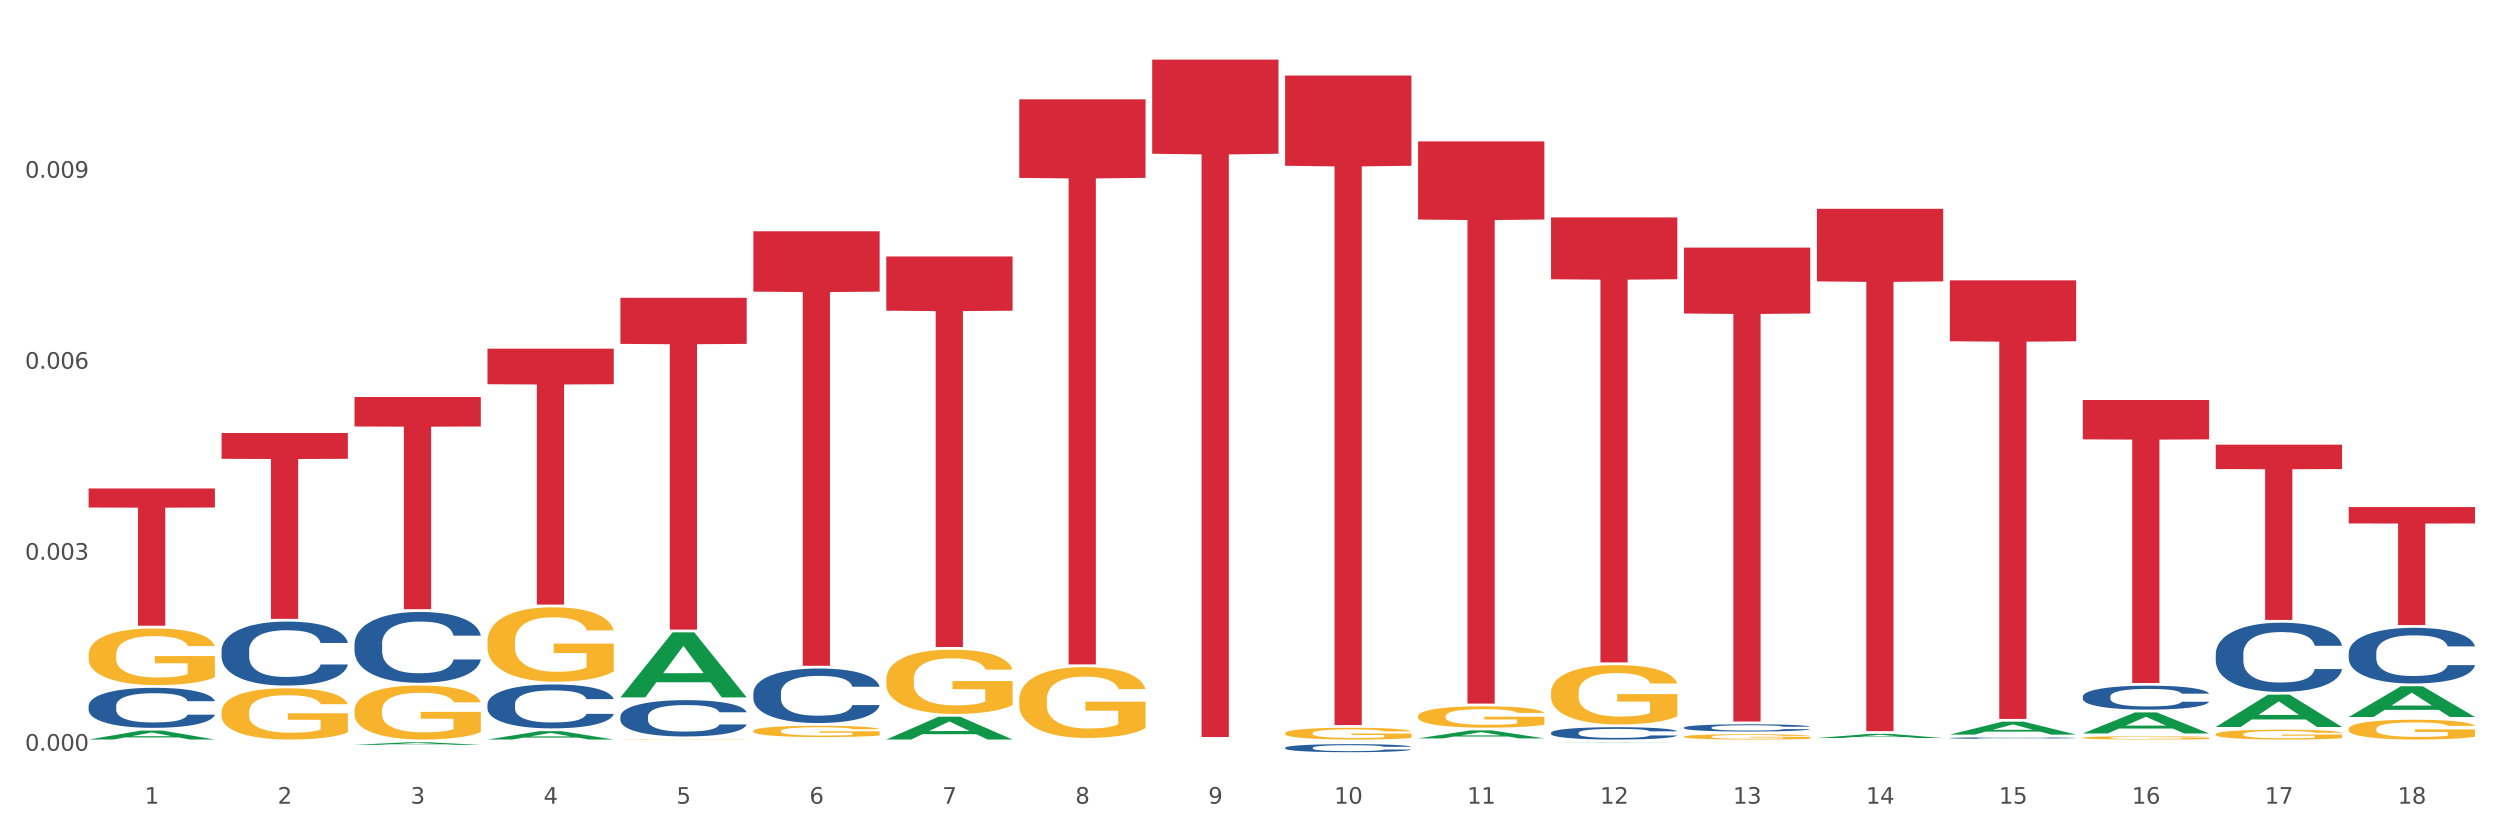 <?xml version="1.0" encoding="utf-8" standalone="no"?>
<!DOCTYPE svg PUBLIC "-//W3C//DTD SVG 1.1//EN"
  "http://www.w3.org/Graphics/SVG/1.1/DTD/svg11.dtd">
<svg xmlns:xlink="http://www.w3.org/1999/xlink" width="1080pt" height="360pt" viewBox="0 0 1080 360" xmlns="http://www.w3.org/2000/svg" version="1.1">
 <rect x="0" y="0" width="1080" height="360" fill="#333333" stroke="none"/>
 <defs>
  <style type="text/css">*{stroke-linejoin: round; stroke-linecap: butt}</style>
 </defs>
 <g id="figure_1">
  <g id="patch_1">
   <path d="M 0 360 
L 1080 360 
L 1080 0 
L 0 0 
z
" style="fill: #ffffff; stroke: #ffffff; stroke-linejoin: miter"/>
  </g>
  <g id="axes_1">
   <g id="matplotlib.axis_1">
    <g id="xtick_1">
     <g id="text_1">
      <!-- 1 -->
      <g style="fill: #4d4d4d" transform="translate(62.51 347.204) scale(0.096 -0.096)">
       <defs>
        <path id="DejaVuSans-31" d="M 794 531 
L 1825 531 
L 1825 4091 
L 703 3866 
L 703 4441 
L 1819 4666 
L 2450 4666 
L 2450 531 
L 3481 531 
L 3481 0 
L 794 0 
L 794 531 
z
" transform="scale(0.016)"/>
       </defs>
       <use xlink:href="#DejaVuSans-31"/>
      </g>
     </g>
    </g>
    <g id="xtick_2">
     <g id="text_2">
      <!-- 2 -->
      <g style="fill: #4d4d4d" transform="translate(119.942 347.204) scale(0.096 -0.096)">
       <defs>
        <path id="DejaVuSans-32" d="M 1228 531 
L 3431 531 
L 3431 0 
L 469 0 
L 469 531 
Q 828 903 1448 1529 
Q 2069 2156 2228 2338 
Q 2531 2678 2651 2914 
Q 2772 3150 2772 3378 
Q 2772 3750 2511 3984 
Q 2250 4219 1831 4219 
Q 1534 4219 1204 4116 
Q 875 4013 500 3803 
L 500 4441 
Q 881 4594 1212 4672 
Q 1544 4750 1819 4750 
Q 2544 4750 2975 4387 
Q 3406 4025 3406 3419 
Q 3406 3131 3298 2873 
Q 3191 2616 2906 2266 
Q 2828 2175 2409 1742 
Q 1991 1309 1228 531 
z
" transform="scale(0.016)"/>
       </defs>
       <use xlink:href="#DejaVuSans-32"/>
      </g>
     </g>
    </g>
    <g id="xtick_3">
     <g id="text_3">
      <!-- 3 -->
      <g style="fill: #4d4d4d" transform="translate(177.375 347.204) scale(0.096 -0.096)">
       <defs>
        <path id="DejaVuSans-33" d="M 2597 2516 
Q 3050 2419 3304 2112 
Q 3559 1806 3559 1356 
Q 3559 666 3084 287 
Q 2609 -91 1734 -91 
Q 1441 -91 1130 -33 
Q 819 25 488 141 
L 488 750 
Q 750 597 1062 519 
Q 1375 441 1716 441 
Q 2309 441 2620 675 
Q 2931 909 2931 1356 
Q 2931 1769 2642 2001 
Q 2353 2234 1838 2234 
L 1294 2234 
L 1294 2753 
L 1863 2753 
Q 2328 2753 2575 2939 
Q 2822 3125 2822 3475 
Q 2822 3834 2567 4026 
Q 2313 4219 1838 4219 
Q 1578 4219 1281 4162 
Q 984 4106 628 3988 
L 628 4550 
Q 988 4650 1302 4700 
Q 1616 4750 1894 4750 
Q 2613 4750 3031 4423 
Q 3450 4097 3450 3541 
Q 3450 3153 3228 2886 
Q 3006 2619 2597 2516 
z
" transform="scale(0.016)"/>
       </defs>
       <use xlink:href="#DejaVuSans-33"/>
      </g>
     </g>
    </g>
    <g id="xtick_4">
     <g id="text_4">
      <!-- 4 -->
      <g style="fill: #4d4d4d" transform="translate(234.808 347.204) scale(0.096 -0.096)">
       <defs>
        <path id="DejaVuSans-34" d="M 2419 4116 
L 825 1625 
L 2419 1625 
L 2419 4116 
z
M 2253 4666 
L 3047 4666 
L 3047 1625 
L 3713 1625 
L 3713 1100 
L 3047 1100 
L 3047 0 
L 2419 0 
L 2419 1100 
L 313 1100 
L 313 1709 
L 2253 4666 
z
" transform="scale(0.016)"/>
       </defs>
       <use xlink:href="#DejaVuSans-34"/>
      </g>
     </g>
    </g>
    <g id="xtick_5">
     <g id="text_5">
      <!-- 5 -->
      <g style="fill: #4d4d4d" transform="translate(292.24 347.204) scale(0.096 -0.096)">
       <defs>
        <path id="DejaVuSans-35" d="M 691 4666 
L 3169 4666 
L 3169 4134 
L 1269 4134 
L 1269 2991 
Q 1406 3038 1543 3061 
Q 1681 3084 1819 3084 
Q 2600 3084 3056 2656 
Q 3513 2228 3513 1497 
Q 3513 744 3044 326 
Q 2575 -91 1722 -91 
Q 1428 -91 1123 -41 
Q 819 9 494 109 
L 494 744 
Q 775 591 1075 516 
Q 1375 441 1709 441 
Q 2250 441 2565 725 
Q 2881 1009 2881 1497 
Q 2881 1984 2565 2268 
Q 2250 2553 1709 2553 
Q 1456 2553 1204 2497 
Q 953 2441 691 2322 
L 691 4666 
z
" transform="scale(0.016)"/>
       </defs>
       <use xlink:href="#DejaVuSans-35"/>
      </g>
     </g>
    </g>
    <g id="xtick_6">
     <g id="text_6">
      <!-- 6 -->
      <g style="fill: #4d4d4d" transform="translate(349.673 347.204) scale(0.096 -0.096)">
       <defs>
        <path id="DejaVuSans-36" d="M 2113 2584 
Q 1688 2584 1439 2293 
Q 1191 2003 1191 1497 
Q 1191 994 1439 701 
Q 1688 409 2113 409 
Q 2538 409 2786 701 
Q 3034 994 3034 1497 
Q 3034 2003 2786 2293 
Q 2538 2584 2113 2584 
z
M 3366 4563 
L 3366 3988 
Q 3128 4100 2886 4159 
Q 2644 4219 2406 4219 
Q 1781 4219 1451 3797 
Q 1122 3375 1075 2522 
Q 1259 2794 1537 2939 
Q 1816 3084 2150 3084 
Q 2853 3084 3261 2657 
Q 3669 2231 3669 1497 
Q 3669 778 3244 343 
Q 2819 -91 2113 -91 
Q 1303 -91 875 529 
Q 447 1150 447 2328 
Q 447 3434 972 4092 
Q 1497 4750 2381 4750 
Q 2619 4750 2861 4703 
Q 3103 4656 3366 4563 
z
" transform="scale(0.016)"/>
       </defs>
       <use xlink:href="#DejaVuSans-36"/>
      </g>
     </g>
    </g>
    <g id="xtick_7">
     <g id="text_7">
      <!-- 7 -->
      <g style="fill: #4d4d4d" transform="translate(407.106 347.204) scale(0.096 -0.096)">
       <defs>
        <path id="DejaVuSans-37" d="M 525 4666 
L 3525 4666 
L 3525 4397 
L 1831 0 
L 1172 0 
L 2766 4134 
L 525 4134 
L 525 4666 
z
" transform="scale(0.016)"/>
       </defs>
       <use xlink:href="#DejaVuSans-37"/>
      </g>
     </g>
    </g>
    <g id="xtick_8">
     <g id="text_8">
      <!-- 8 -->
      <g style="fill: #4d4d4d" transform="translate(464.538 347.204) scale(0.096 -0.096)">
       <defs>
        <path id="DejaVuSans-38" d="M 2034 2216 
Q 1584 2216 1326 1975 
Q 1069 1734 1069 1313 
Q 1069 891 1326 650 
Q 1584 409 2034 409 
Q 2484 409 2743 651 
Q 3003 894 3003 1313 
Q 3003 1734 2745 1975 
Q 2488 2216 2034 2216 
z
M 1403 2484 
Q 997 2584 770 2862 
Q 544 3141 544 3541 
Q 544 4100 942 4425 
Q 1341 4750 2034 4750 
Q 2731 4750 3128 4425 
Q 3525 4100 3525 3541 
Q 3525 3141 3298 2862 
Q 3072 2584 2669 2484 
Q 3125 2378 3379 2068 
Q 3634 1759 3634 1313 
Q 3634 634 3220 271 
Q 2806 -91 2034 -91 
Q 1263 -91 848 271 
Q 434 634 434 1313 
Q 434 1759 690 2068 
Q 947 2378 1403 2484 
z
M 1172 3481 
Q 1172 3119 1398 2916 
Q 1625 2713 2034 2713 
Q 2441 2713 2670 2916 
Q 2900 3119 2900 3481 
Q 2900 3844 2670 4047 
Q 2441 4250 2034 4250 
Q 1625 4250 1398 4047 
Q 1172 3844 1172 3481 
z
" transform="scale(0.016)"/>
       </defs>
       <use xlink:href="#DejaVuSans-38"/>
      </g>
     </g>
    </g>
    <g id="xtick_9">
     <g id="text_9">
      <!-- 9 -->
      <g style="fill: #4d4d4d" transform="translate(521.971 347.204) scale(0.096 -0.096)">
       <defs>
        <path id="DejaVuSans-39" d="M 703 97 
L 703 672 
Q 941 559 1184 500 
Q 1428 441 1663 441 
Q 2288 441 2617 861 
Q 2947 1281 2994 2138 
Q 2813 1869 2534 1725 
Q 2256 1581 1919 1581 
Q 1219 1581 811 2004 
Q 403 2428 403 3163 
Q 403 3881 828 4315 
Q 1253 4750 1959 4750 
Q 2769 4750 3195 4129 
Q 3622 3509 3622 2328 
Q 3622 1225 3098 567 
Q 2575 -91 1691 -91 
Q 1453 -91 1209 -44 
Q 966 3 703 97 
z
M 1959 2075 
Q 2384 2075 2632 2365 
Q 2881 2656 2881 3163 
Q 2881 3666 2632 3958 
Q 2384 4250 1959 4250 
Q 1534 4250 1286 3958 
Q 1038 3666 1038 3163 
Q 1038 2656 1286 2365 
Q 1534 2075 1959 2075 
z
" transform="scale(0.016)"/>
       </defs>
       <use xlink:href="#DejaVuSans-39"/>
      </g>
     </g>
    </g>
    <g id="xtick_10">
     <g id="text_10">
      <!-- 10 -->
      <g style="fill: #4d4d4d" transform="translate(576.35 347.204) scale(0.096 -0.096)">
       <defs>
        <path id="DejaVuSans-30" d="M 2034 4250 
Q 1547 4250 1301 3770 
Q 1056 3291 1056 2328 
Q 1056 1369 1301 889 
Q 1547 409 2034 409 
Q 2525 409 2770 889 
Q 3016 1369 3016 2328 
Q 3016 3291 2770 3770 
Q 2525 4250 2034 4250 
z
M 2034 4750 
Q 2819 4750 3233 4129 
Q 3647 3509 3647 2328 
Q 3647 1150 3233 529 
Q 2819 -91 2034 -91 
Q 1250 -91 836 529 
Q 422 1150 422 2328 
Q 422 3509 836 4129 
Q 1250 4750 2034 4750 
z
" transform="scale(0.016)"/>
       </defs>
       <use xlink:href="#DejaVuSans-31"/>
       <use xlink:href="#DejaVuSans-30" transform="translate(63.623 0)"/>
      </g>
     </g>
    </g>
    <g id="xtick_11">
     <g id="text_11">
      <!-- 11 -->
      <g style="fill: #4d4d4d" transform="translate(633.783 347.204) scale(0.096 -0.096)">
       <use xlink:href="#DejaVuSans-31"/>
       <use xlink:href="#DejaVuSans-31" transform="translate(63.623 0)"/>
      </g>
     </g>
    </g>
    <g id="xtick_12">
     <g id="text_12">
      <!-- 12 -->
      <g style="fill: #4d4d4d" transform="translate(691.215 347.204) scale(0.096 -0.096)">
       <use xlink:href="#DejaVuSans-31"/>
       <use xlink:href="#DejaVuSans-32" transform="translate(63.623 0)"/>
      </g>
     </g>
    </g>
    <g id="xtick_13">
     <g id="text_13">
      <!-- 13 -->
      <g style="fill: #4d4d4d" transform="translate(748.648 347.204) scale(0.096 -0.096)">
       <use xlink:href="#DejaVuSans-31"/>
       <use xlink:href="#DejaVuSans-33" transform="translate(63.623 0)"/>
      </g>
     </g>
    </g>
    <g id="xtick_14">
     <g id="text_14">
      <!-- 14 -->
      <g style="fill: #4d4d4d" transform="translate(806.081 347.204) scale(0.096 -0.096)">
       <use xlink:href="#DejaVuSans-31"/>
       <use xlink:href="#DejaVuSans-34" transform="translate(63.623 0)"/>
      </g>
     </g>
    </g>
    <g id="xtick_15">
     <g id="text_15">
      <!-- 15 -->
      <g style="fill: #4d4d4d" transform="translate(863.513 347.204) scale(0.096 -0.096)">
       <use xlink:href="#DejaVuSans-31"/>
       <use xlink:href="#DejaVuSans-35" transform="translate(63.623 0)"/>
      </g>
     </g>
    </g>
    <g id="xtick_16">
     <g id="text_16">
      <!-- 16 -->
      <g style="fill: #4d4d4d" transform="translate(920.946 347.204) scale(0.096 -0.096)">
       <use xlink:href="#DejaVuSans-31"/>
       <use xlink:href="#DejaVuSans-36" transform="translate(63.623 0)"/>
      </g>
     </g>
    </g>
    <g id="xtick_17">
     <g id="text_17">
      <!-- 17 -->
      <g style="fill: #4d4d4d" transform="translate(978.379 347.204) scale(0.096 -0.096)">
       <use xlink:href="#DejaVuSans-31"/>
       <use xlink:href="#DejaVuSans-37" transform="translate(63.623 0)"/>
      </g>
     </g>
    </g>
    <g id="xtick_18">
     <g id="text_18">
      <!-- 18 -->
      <g style="fill: #4d4d4d" transform="translate(1035.811 347.204) scale(0.096 -0.096)">
       <use xlink:href="#DejaVuSans-31"/>
       <use xlink:href="#DejaVuSans-38" transform="translate(63.623 0)"/>
      </g>
     </g>
    </g>
    <g id="xtick_19"/>
    <g id="xtick_20"/>
    <g id="xtick_21"/>
    <g id="xtick_22"/>
    <g id="xtick_23"/>
    <g id="xtick_24"/>
    <g id="xtick_25"/>
    <g id="xtick_26"/>
    <g id="xtick_27"/>
    <g id="xtick_28"/>
    <g id="xtick_29"/>
    <g id="xtick_30"/>
    <g id="xtick_31"/>
    <g id="xtick_32"/>
    <g id="xtick_33"/>
    <g id="xtick_34"/>
    <g id="xtick_35"/>
   </g>
   <g id="matplotlib.axis_2">
    <g id="ytick_1">
     <g id="text_19">
      <!-- 0.000 -->
      <g style="fill: #4d4d4d" transform="translate(10.8 324.309) scale(0.096 -0.096)">
       <defs>
        <path id="DejaVuSans-2e" d="M 684 794 
L 1344 794 
L 1344 0 
L 684 0 
L 684 794 
z
" transform="scale(0.016)"/>
       </defs>
       <use xlink:href="#DejaVuSans-30"/>
       <use xlink:href="#DejaVuSans-2e" transform="translate(63.623 0)"/>
       <use xlink:href="#DejaVuSans-30" transform="translate(95.41 0)"/>
       <use xlink:href="#DejaVuSans-30" transform="translate(159.033 0)"/>
       <use xlink:href="#DejaVuSans-30" transform="translate(222.656 0)"/>
      </g>
     </g>
    </g>
    <g id="ytick_2">
     <g id="text_20">
      <!-- 0.003 -->
      <g style="fill: #4d4d4d" transform="translate(10.8 241.803) scale(0.096 -0.096)">
       <use xlink:href="#DejaVuSans-30"/>
       <use xlink:href="#DejaVuSans-2e" transform="translate(63.623 0)"/>
       <use xlink:href="#DejaVuSans-30" transform="translate(95.41 0)"/>
       <use xlink:href="#DejaVuSans-30" transform="translate(159.033 0)"/>
       <use xlink:href="#DejaVuSans-33" transform="translate(222.656 0)"/>
      </g>
     </g>
    </g>
    <g id="ytick_3">
     <g id="text_21">
      <!-- 0.006 -->
      <g style="fill: #4d4d4d" transform="translate(10.8 159.298) scale(0.096 -0.096)">
       <use xlink:href="#DejaVuSans-30"/>
       <use xlink:href="#DejaVuSans-2e" transform="translate(63.623 0)"/>
       <use xlink:href="#DejaVuSans-30" transform="translate(95.41 0)"/>
       <use xlink:href="#DejaVuSans-30" transform="translate(159.033 0)"/>
       <use xlink:href="#DejaVuSans-36" transform="translate(222.656 0)"/>
      </g>
     </g>
    </g>
    <g id="ytick_4">
     <g id="text_22">
      <!-- 0.009 -->
      <g style="fill: #4d4d4d" transform="translate(10.8 76.792) scale(0.096 -0.096)">
       <use xlink:href="#DejaVuSans-30"/>
       <use xlink:href="#DejaVuSans-2e" transform="translate(63.623 0)"/>
       <use xlink:href="#DejaVuSans-30" transform="translate(95.41 0)"/>
       <use xlink:href="#DejaVuSans-30" transform="translate(159.033 0)"/>
       <use xlink:href="#DejaVuSans-39" transform="translate(222.656 0)"/>
      </g>
     </g>
    </g>
    <g id="ytick_5"/>
    <g id="ytick_6"/>
    <g id="ytick_7"/>
    <g id="ytick_8"/>
   </g>
   <g id="PolyCollection_1">
    <path d="M 38.283 319.475 
L 38.339 319.472 
L 60.839 315.612 
L 70.176 315.608 
L 92.844 319.482 
L 82.044 319.482 
L 77.151 318.58 
L 53.92 318.58 
L 53.751 318.595 
L 49.026 319.482 
L 38.283 319.482 
L 38.283 319.475 
L 56.845 318.042 
L 74.226 318.038 
L 65.62 316.434 
L 65.507 316.427 
L 65.395 316.438 
L 56.789 318.038 
L 56.845 318.042 
L 38.283 319.475 
z
" clip-path="url(#pb8fb68923a)" style="fill: #109648"/>
    <path d="M 957.206 317.2 
L 957.271 317.196 
L 957.271 317.057 
L 957.399 316.937 
L 958.044 316.646 
L 959.01 316.406 
L 959.718 316.278 
L 960.427 316.174 
L 961.264 316.069 
L 962.295 315.96 
L 964.163 315.802 
L 965.323 315.72 
L 966.74 315.635 
L 969.317 315.511 
L 971.185 315.441 
L 973.117 315.383 
L 976.274 315.313 
L 978.335 315.282 
L 980.525 315.259 
L 983.166 315.244 
L 985.163 315.24 
L 989.543 315.251 
L 993.28 315.286 
L 995.083 315.313 
L 997.402 315.36 
L 998.626 315.391 
L 1000.623 315.453 
L 1002.685 315.534 
L 1004.102 315.604 
L 1006.227 315.736 
L 1007.838 315.867 
L 1009.319 316.03 
L 1010.092 316.143 
L 1010.672 316.247 
L 1011.188 316.367 
L 1011.703 316.557 
L 1000.108 316.557 
L 999.657 316.422 
L 998.948 316.294 
L 997.918 316.17 
L 997.016 316.092 
L 995.47 315.995 
L 994.053 315.933 
L 992.571 315.887 
L 990.767 315.848 
L 989.35 315.829 
L 987.353 315.813 
L 983.424 315.817 
L 980.783 315.848 
L 978.979 315.887 
L 977.82 315.922 
L 976.789 315.96 
L 975.629 316.015 
L 974.277 316.096 
L 973.31 316.17 
L 972.344 316.263 
L 971.571 316.356 
L 970.863 316.464 
L 970.283 316.58 
L 969.832 316.7 
L 969.445 316.848 
L 969.123 317.092 
L 969.123 317.623 
L 969.252 317.743 
L 969.574 317.902 
L 969.961 318.022 
L 970.605 318.165 
L 971.185 318.262 
L 972.28 318.401 
L 973.504 318.518 
L 974.47 318.591 
L 975.436 318.653 
L 977.111 318.739 
L 978.979 318.808 
L 980.59 318.851 
L 982.78 318.89 
L 984.261 318.905 
L 985.55 318.913 
L 988.706 318.913 
L 990.961 318.901 
L 993.473 318.874 
L 995.405 318.839 
L 997.016 318.797 
L 998.82 318.727 
L 999.979 318.661 
L 999.979 317.851 
L 985.807 317.847 
L 985.807 317.309 
L 1011.767 317.309 
L 1011.767 318.89 
L 1010.672 318.971 
L 1009.448 319.045 
L 1008.16 319.111 
L 1006.227 319.192 
L 1003.908 319.269 
L 1001.847 319.324 
L 999.657 319.37 
L 997.08 319.413 
L 993.731 319.451 
L 991.669 319.467 
L 989.093 319.479 
L 986.065 319.482 
L 983.424 319.475 
L 980.847 319.455 
L 978.142 319.42 
L 975.501 319.37 
L 973.504 319.32 
L 971.507 319.258 
L 969.381 319.176 
L 967.706 319.099 
L 966.418 319.029 
L 965.001 318.94 
L 963.455 318.824 
L 962.295 318.719 
L 961.264 318.611 
L 960.169 318.471 
L 959.396 318.351 
L 958.623 318.2 
L 958.172 318.088 
L 957.657 317.913 
L 957.271 317.669 
L 957.206 317.2 
z
" clip-path="url(#pb8fb68923a)" style="fill: #f7b32b"/>
    <path d="M 1014.639 314.884 
L 1014.703 314.876 
L 1014.703 314.595 
L 1014.832 314.353 
L 1015.476 313.767 
L 1016.443 313.283 
L 1017.151 313.026 
L 1017.86 312.815 
L 1018.697 312.604 
L 1019.728 312.385 
L 1021.596 312.065 
L 1022.755 311.901 
L 1024.173 311.73 
L 1026.749 311.48 
L 1028.617 311.339 
L 1030.55 311.222 
L 1033.706 311.081 
L 1035.768 311.019 
L 1037.958 310.972 
L 1040.599 310.941 
L 1042.596 310.933 
L 1046.976 310.957 
L 1050.712 311.027 
L 1052.516 311.081 
L 1054.835 311.175 
L 1056.059 311.238 
L 1058.056 311.363 
L 1060.117 311.527 
L 1061.534 311.667 
L 1063.66 311.933 
L 1065.271 312.198 
L 1066.752 312.526 
L 1067.525 312.752 
L 1068.105 312.963 
L 1068.62 313.205 
L 1069.136 313.588 
L 1057.541 313.588 
L 1057.09 313.314 
L 1056.381 313.057 
L 1055.35 312.807 
L 1054.449 312.651 
L 1052.903 312.456 
L 1051.485 312.331 
L 1050.004 312.237 
L 1048.2 312.159 
L 1046.783 312.12 
L 1044.786 312.089 
L 1040.857 312.096 
L 1038.215 312.159 
L 1036.412 312.237 
L 1035.252 312.307 
L 1034.222 312.385 
L 1033.062 312.495 
L 1031.709 312.659 
L 1030.743 312.807 
L 1029.777 312.994 
L 1029.004 313.182 
L 1028.295 313.4 
L 1027.716 313.635 
L 1027.265 313.877 
L 1026.878 314.173 
L 1026.556 314.665 
L 1026.556 315.735 
L 1026.685 315.977 
L 1027.007 316.297 
L 1027.393 316.539 
L 1028.038 316.828 
L 1028.617 317.023 
L 1029.712 317.304 
L 1030.936 317.538 
L 1031.903 317.687 
L 1032.869 317.812 
L 1034.544 317.983 
L 1036.412 318.124 
L 1038.022 318.21 
L 1040.212 318.288 
L 1041.694 318.319 
L 1042.982 318.335 
L 1046.139 318.335 
L 1048.393 318.311 
L 1050.906 318.257 
L 1052.838 318.186 
L 1054.449 318.101 
L 1056.252 317.96 
L 1057.412 317.827 
L 1057.412 316.195 
L 1043.24 316.188 
L 1043.24 315.102 
L 1069.2 315.102 
L 1069.2 318.288 
L 1068.105 318.452 
L 1066.881 318.6 
L 1065.593 318.733 
L 1063.66 318.897 
L 1061.341 319.053 
L 1059.28 319.162 
L 1057.09 319.256 
L 1054.513 319.342 
L 1051.163 319.42 
L 1049.102 319.451 
L 1046.525 319.475 
L 1043.498 319.482 
L 1040.857 319.467 
L 1038.28 319.428 
L 1035.574 319.358 
L 1032.933 319.256 
L 1030.936 319.155 
L 1028.939 319.03 
L 1026.814 318.866 
L 1025.139 318.71 
L 1023.851 318.569 
L 1022.433 318.389 
L 1020.887 318.155 
L 1019.728 317.944 
L 1018.697 317.726 
L 1017.602 317.445 
L 1016.829 317.203 
L 1016.056 316.898 
L 1015.605 316.672 
L 1015.09 316.32 
L 1014.703 315.829 
L 1014.639 314.884 
z
" clip-path="url(#pb8fb68923a)" style="fill: #f7b32b"/>
    <path d="M 95.716 280.946 
L 95.78 280.92 
L 95.78 280.214 
L 95.974 279.254 
L 96.683 277.487 
L 97.586 276.149 
L 99.134 274.584 
L 99.972 273.928 
L 101.069 273.196 
L 103.326 272.009 
L 105.906 270.999 
L 107.711 270.444 
L 109.066 270.09 
L 112.097 269.459 
L 113.838 269.182 
L 115.644 268.954 
L 117.192 268.803 
L 119.772 268.626 
L 121.835 268.551 
L 124.222 268.525 
L 126.221 268.551 
L 128.865 268.651 
L 132.735 268.954 
L 134.218 269.131 
L 136.217 269.434 
L 138.281 269.838 
L 139.958 270.242 
L 141.893 270.823 
L 143.892 271.58 
L 145.827 272.539 
L 147.181 273.423 
L 148.277 274.357 
L 149.245 275.493 
L 149.954 276.73 
L 150.277 277.765 
L 138.475 277.765 
L 138.152 276.831 
L 137.507 275.821 
L 136.862 275.139 
L 136.153 274.584 
L 135.056 273.953 
L 134.089 273.549 
L 132.477 273.069 
L 130.993 272.766 
L 129.768 272.59 
L 128.285 272.438 
L 125.125 272.287 
L 122.867 272.287 
L 121.448 272.337 
L 119.707 272.463 
L 118.224 272.64 
L 116.482 272.943 
L 115.128 273.271 
L 113.774 273.7 
L 113 274.003 
L 111.839 274.559 
L 111.065 275.013 
L 110.033 275.796 
L 109.453 276.351 
L 108.421 277.79 
L 107.969 278.85 
L 107.776 279.582 
L 107.647 280.39 
L 107.647 284.328 
L 108.034 286.095 
L 108.356 286.853 
L 108.872 287.711 
L 109.84 288.822 
L 111.259 289.907 
L 112.742 290.69 
L 113.967 291.17 
L 115.128 291.523 
L 116.289 291.801 
L 117.708 292.053 
L 118.869 292.205 
L 120.61 292.356 
L 122.674 292.432 
L 124.286 292.432 
L 127.575 292.306 
L 129.059 292.179 
L 130.477 292.003 
L 132.025 291.725 
L 133.251 291.422 
L 133.96 291.195 
L 135.121 290.715 
L 136.024 290.21 
L 136.798 289.63 
L 137.314 289.125 
L 137.894 288.367 
L 138.346 287.509 
L 138.475 287.055 
L 150.277 287.055 
L 150.019 287.964 
L 149.567 288.847 
L 148.664 290.034 
L 147.955 290.715 
L 146.859 291.548 
L 145.698 292.255 
L 144.085 293.038 
L 142.602 293.618 
L 141.054 294.123 
L 139.377 294.578 
L 136.346 295.209 
L 135.25 295.385 
L 132.928 295.688 
L 131.122 295.865 
L 128.478 296.042 
L 125.769 296.143 
L 122.932 296.168 
L 120.417 296.118 
L 117.643 295.966 
L 115.902 295.815 
L 113.967 295.587 
L 111.71 295.234 
L 109.582 294.805 
L 107.582 294.3 
L 105.712 293.719 
L 103.971 293.063 
L 101.714 291.977 
L 100.037 290.917 
L 98.811 289.933 
L 97.973 289.1 
L 97.135 288.039 
L 96.683 287.307 
L 95.974 285.54 
L 95.716 283.899 
L 95.716 280.946 
z
" clip-path="url(#pb8fb68923a)" style="fill: #255c99"/>
    <path d="M 38.283 211.013 
L 92.844 211.013 
L 92.844 219.256 
L 71.382 219.311 
L 71.382 270.325 
L 59.616 270.325 
L 59.616 219.311 
L 38.283 219.256 
L 38.283 211.069 
L 38.283 211.013 
z
" clip-path="url(#pb8fb68923a)" style="fill: #d62839"/>
    <path d="M 95.716 187.045 
L 150.277 187.045 
L 150.277 198.204 
L 128.814 198.28 
L 128.814 267.346 
L 117.049 267.346 
L 117.049 198.28 
L 95.716 198.204 
L 95.716 187.121 
L 95.716 187.045 
z
" clip-path="url(#pb8fb68923a)" style="fill: #d62839"/>
    <path d="M 153.148 171.5 
L 207.709 171.5 
L 207.709 184.242 
L 186.247 184.328 
L 186.247 263.186 
L 174.482 263.186 
L 174.482 184.328 
L 153.148 184.242 
L 153.148 171.586 
L 153.148 171.5 
z
" clip-path="url(#pb8fb68923a)" style="fill: #d62839"/>
    <path d="M 210.581 150.619 
L 265.142 150.619 
L 265.142 165.983 
L 243.68 166.087 
L 243.68 261.178 
L 231.914 261.178 
L 231.914 166.087 
L 210.581 165.983 
L 210.581 150.723 
L 210.581 150.619 
z
" clip-path="url(#pb8fb68923a)" style="fill: #d62839"/>
    <path d="M 268.014 128.644 
L 322.575 128.644 
L 322.575 148.562 
L 301.112 148.697 
L 301.112 271.974 
L 289.347 271.974 
L 289.347 148.697 
L 268.014 148.562 
L 268.014 128.779 
L 268.014 128.644 
z
" clip-path="url(#pb8fb68923a)" style="fill: #d62839"/>
    <path d="M 325.447 99.908 
L 380.008 99.908 
L 380.008 125.993 
L 358.545 126.169 
L 358.545 287.612 
L 346.78 287.612 
L 346.78 126.169 
L 325.447 125.993 
L 325.447 100.084 
L 325.447 99.908 
z
" clip-path="url(#pb8fb68923a)" style="fill: #d62839"/>
    <path d="M 382.879 110.78 
L 437.44 110.78 
L 437.44 134.226 
L 415.978 134.385 
L 415.978 279.495 
L 404.212 279.495 
L 404.212 134.385 
L 382.879 134.226 
L 382.879 110.939 
L 382.879 110.78 
z
" clip-path="url(#pb8fb68923a)" style="fill: #d62839"/>
    <path d="M 440.312 42.923 
L 494.873 42.923 
L 494.873 76.843 
L 473.411 77.073 
L 473.411 287.014 
L 461.645 287.014 
L 461.645 77.073 
L 440.312 76.843 
L 440.312 43.152 
L 440.312 42.923 
z
" clip-path="url(#pb8fb68923a)" style="fill: #d62839"/>
    <path d="M 497.745 25.759 
L 552.306 25.759 
L 552.306 66.425 
L 530.843 66.7 
L 530.843 318.385 
L 519.078 318.385 
L 519.078 66.7 
L 497.745 66.425 
L 497.745 26.034 
L 497.745 25.759 
z
" clip-path="url(#pb8fb68923a)" style="fill: #d62839"/>
    <path d="M 555.177 32.618 
L 609.738 32.618 
L 609.738 71.612 
L 588.276 71.876 
L 588.276 313.22 
L 576.51 313.22 
L 576.51 71.876 
L 555.177 71.612 
L 555.177 32.881 
L 555.177 32.618 
z
" clip-path="url(#pb8fb68923a)" style="fill: #d62839"/>
    <path d="M 612.61 61.084 
L 667.171 61.084 
L 667.171 94.834 
L 645.709 95.062 
L 645.709 303.946 
L 633.943 303.946 
L 633.943 95.062 
L 612.61 94.834 
L 612.61 61.312 
L 612.61 61.084 
z
" clip-path="url(#pb8fb68923a)" style="fill: #d62839"/>
    <path d="M 670.043 93.922 
L 724.604 93.922 
L 724.604 120.635 
L 703.141 120.815 
L 703.141 286.144 
L 691.376 286.144 
L 691.376 120.815 
L 670.043 120.635 
L 670.043 94.103 
L 670.043 93.922 
z
" clip-path="url(#pb8fb68923a)" style="fill: #d62839"/>
    <path d="M 727.475 106.978 
L 782.036 106.978 
L 782.036 135.43 
L 760.574 135.622 
L 760.574 311.715 
L 748.809 311.715 
L 748.809 135.622 
L 727.475 135.43 
L 727.475 107.171 
L 727.475 106.978 
z
" clip-path="url(#pb8fb68923a)" style="fill: #d62839"/>
    <path d="M 784.908 90.202 
L 839.469 90.202 
L 839.469 121.561 
L 818.007 121.773 
L 818.007 315.858 
L 806.241 315.858 
L 806.241 121.773 
L 784.908 121.561 
L 784.908 90.414 
L 784.908 90.202 
z
" clip-path="url(#pb8fb68923a)" style="fill: #d62839"/>
    <path d="M 842.341 121.091 
L 896.902 121.091 
L 896.902 147.425 
L 875.439 147.603 
L 875.439 310.587 
L 863.674 310.587 
L 863.674 147.603 
L 842.341 147.425 
L 842.341 121.269 
L 842.341 121.091 
z
" clip-path="url(#pb8fb68923a)" style="fill: #d62839"/>
    <path d="M 899.774 172.814 
L 954.335 172.814 
L 954.335 189.8 
L 932.872 189.914 
L 932.872 295.042 
L 921.107 295.042 
L 921.107 189.914 
L 899.774 189.8 
L 899.774 172.929 
L 899.774 172.814 
z
" clip-path="url(#pb8fb68923a)" style="fill: #d62839"/>
    <path d="M 899.774 318.707 
L 899.838 318.706 
L 899.838 318.658 
L 899.967 318.618 
L 900.611 318.519 
L 901.577 318.437 
L 902.286 318.394 
L 902.994 318.358 
L 903.832 318.323 
L 904.862 318.286 
L 906.731 318.232 
L 907.89 318.204 
L 909.307 318.175 
L 911.884 318.133 
L 913.752 318.109 
L 915.684 318.09 
L 918.841 318.066 
L 920.902 318.055 
L 923.092 318.048 
L 925.734 318.042 
L 927.73 318.041 
L 932.111 318.045 
L 935.847 318.057 
L 937.651 318.066 
L 939.97 318.082 
L 941.194 318.092 
L 943.19 318.113 
L 945.252 318.141 
L 946.669 318.165 
L 948.795 318.209 
L 950.405 318.254 
L 951.887 318.31 
L 952.66 318.348 
L 953.24 318.383 
L 953.755 318.424 
L 954.27 318.489 
L 942.675 318.489 
L 942.224 318.442 
L 941.516 318.399 
L 940.485 318.357 
L 939.583 318.331 
L 938.037 318.298 
L 936.62 318.277 
L 935.138 318.261 
L 933.335 318.248 
L 931.918 318.241 
L 929.921 318.236 
L 925.991 318.237 
L 923.35 318.248 
L 921.546 318.261 
L 920.387 318.273 
L 919.356 318.286 
L 918.197 318.304 
L 916.844 318.332 
L 915.878 318.357 
L 914.911 318.389 
L 914.138 318.42 
L 913.43 318.457 
L 912.85 318.496 
L 912.399 318.537 
L 912.013 318.587 
L 911.691 318.67 
L 911.691 318.851 
L 911.819 318.891 
L 912.142 318.945 
L 912.528 318.986 
L 913.172 319.035 
L 913.752 319.068 
L 914.847 319.115 
L 916.071 319.155 
L 917.037 319.18 
L 918.003 319.201 
L 919.678 319.23 
L 921.546 319.253 
L 923.157 319.268 
L 925.347 319.281 
L 926.829 319.286 
L 928.117 319.289 
L 931.273 319.289 
L 933.528 319.285 
L 936.04 319.276 
L 937.973 319.264 
L 939.583 319.249 
L 941.387 319.226 
L 942.546 319.203 
L 942.546 318.928 
L 928.375 318.927 
L 928.375 318.744 
L 954.335 318.744 
L 954.335 319.281 
L 953.24 319.309 
L 952.016 319.334 
L 950.727 319.356 
L 948.795 319.384 
L 946.476 319.41 
L 944.414 319.429 
L 942.224 319.444 
L 939.648 319.459 
L 936.298 319.472 
L 934.237 319.477 
L 931.66 319.481 
L 928.632 319.482 
L 925.991 319.48 
L 923.415 319.473 
L 920.709 319.461 
L 918.068 319.444 
L 916.071 319.427 
L 914.074 319.406 
L 911.948 319.378 
L 910.273 319.352 
L 908.985 319.328 
L 907.568 319.298 
L 906.022 319.259 
L 904.862 319.223 
L 903.832 319.186 
L 902.737 319.139 
L 901.964 319.098 
L 901.191 319.047 
L 900.74 319.009 
L 900.224 318.949 
L 899.838 318.866 
L 899.774 318.707 
z
" clip-path="url(#pb8fb68923a)" style="fill: #f7b32b"/>
    <path d="M 727.475 318.251 
L 727.54 318.249 
L 727.54 318.174 
L 727.669 318.109 
L 728.313 317.952 
L 729.279 317.823 
L 729.988 317.754 
L 730.696 317.697 
L 731.534 317.641 
L 732.564 317.582 
L 734.432 317.497 
L 735.592 317.453 
L 737.009 317.407 
L 739.586 317.34 
L 741.454 317.302 
L 743.386 317.271 
L 746.543 317.233 
L 748.604 317.217 
L 750.794 317.204 
L 753.435 317.196 
L 755.432 317.194 
L 759.813 317.2 
L 763.549 317.219 
L 765.353 317.233 
L 767.672 317.258 
L 768.895 317.275 
L 770.892 317.309 
L 772.954 317.353 
L 774.371 317.39 
L 776.497 317.461 
L 778.107 317.532 
L 779.589 317.62 
L 780.362 317.681 
L 780.941 317.737 
L 781.457 317.802 
L 781.972 317.904 
L 770.377 317.904 
L 769.926 317.831 
L 769.218 317.762 
L 768.187 317.695 
L 767.285 317.654 
L 765.739 317.601 
L 764.322 317.568 
L 762.84 317.543 
L 761.037 317.522 
L 759.619 317.511 
L 757.623 317.503 
L 753.693 317.505 
L 751.052 317.522 
L 749.248 317.543 
L 748.089 317.562 
L 747.058 317.582 
L 745.899 317.612 
L 744.546 317.656 
L 743.58 317.695 
L 742.613 317.746 
L 741.84 317.796 
L 741.132 317.854 
L 740.552 317.917 
L 740.101 317.982 
L 739.715 318.061 
L 739.393 318.193 
L 739.393 318.479 
L 739.521 318.544 
L 739.843 318.63 
L 740.23 318.694 
L 740.874 318.772 
L 741.454 318.824 
L 742.549 318.899 
L 743.773 318.962 
L 744.739 319.002 
L 745.705 319.035 
L 747.38 319.081 
L 749.248 319.119 
L 750.859 319.142 
L 753.049 319.163 
L 754.53 319.171 
L 755.819 319.175 
L 758.975 319.175 
L 761.23 319.169 
L 763.742 319.154 
L 765.675 319.136 
L 767.285 319.113 
L 769.089 319.075 
L 770.248 319.039 
L 770.248 318.603 
L 756.077 318.6 
L 756.077 318.31 
L 782.036 318.31 
L 782.036 319.163 
L 780.941 319.207 
L 779.717 319.246 
L 778.429 319.282 
L 776.497 319.326 
L 774.178 319.368 
L 772.116 319.397 
L 769.926 319.422 
L 767.349 319.445 
L 764 319.466 
L 761.938 319.474 
L 759.362 319.48 
L 756.334 319.482 
L 753.693 319.478 
L 751.116 319.468 
L 748.411 319.449 
L 745.77 319.422 
L 743.773 319.395 
L 741.776 319.361 
L 739.65 319.317 
L 737.975 319.276 
L 736.687 319.238 
L 735.27 319.19 
L 733.724 319.127 
L 732.564 319.071 
L 731.534 319.012 
L 730.439 318.937 
L 729.666 318.872 
L 728.893 318.791 
L 728.442 318.73 
L 727.926 318.636 
L 727.54 318.504 
L 727.475 318.251 
z
" clip-path="url(#pb8fb68923a)" style="fill: #f7b32b"/>
    <path d="M 670.043 299.176 
L 670.107 299.153 
L 670.107 298.309 
L 670.236 297.583 
L 670.88 295.827 
L 671.846 294.374 
L 672.555 293.601 
L 673.264 292.969 
L 674.101 292.336 
L 675.132 291.681 
L 677 290.72 
L 678.159 290.228 
L 679.576 289.713 
L 682.153 288.963 
L 684.021 288.542 
L 685.954 288.19 
L 689.11 287.769 
L 691.171 287.581 
L 693.362 287.441 
L 696.003 287.347 
L 698 287.324 
L 702.38 287.394 
L 706.116 287.605 
L 707.92 287.769 
L 710.239 288.05 
L 711.463 288.237 
L 713.46 288.612 
L 715.521 289.104 
L 716.938 289.526 
L 719.064 290.322 
L 720.674 291.118 
L 722.156 292.102 
L 722.929 292.781 
L 723.509 293.414 
L 724.024 294.14 
L 724.539 295.288 
L 712.944 295.288 
L 712.493 294.468 
L 711.785 293.695 
L 710.754 292.945 
L 709.852 292.477 
L 708.306 291.891 
L 706.889 291.517 
L 705.408 291.236 
L 703.604 291.001 
L 702.187 290.884 
L 700.19 290.79 
L 696.26 290.814 
L 693.619 291.001 
L 691.816 291.236 
L 690.656 291.446 
L 689.625 291.681 
L 688.466 292.009 
L 687.113 292.5 
L 686.147 292.945 
L 685.181 293.508 
L 684.408 294.07 
L 683.699 294.726 
L 683.119 295.428 
L 682.668 296.154 
L 682.282 297.045 
L 681.96 298.52 
L 681.96 301.729 
L 682.089 302.455 
L 682.411 303.416 
L 682.797 304.142 
L 683.441 305.009 
L 684.021 305.594 
L 685.116 306.437 
L 686.34 307.14 
L 687.306 307.585 
L 688.273 307.96 
L 689.948 308.475 
L 691.816 308.897 
L 693.426 309.155 
L 695.616 309.389 
L 697.098 309.483 
L 698.386 309.529 
L 701.543 309.529 
L 703.797 309.459 
L 706.309 309.295 
L 708.242 309.084 
L 709.852 308.827 
L 711.656 308.405 
L 712.816 308.007 
L 712.816 303.111 
L 698.644 303.088 
L 698.644 299.832 
L 724.604 299.832 
L 724.604 309.389 
L 723.509 309.881 
L 722.285 310.326 
L 720.996 310.724 
L 719.064 311.216 
L 716.745 311.684 
L 714.684 312.012 
L 712.493 312.293 
L 709.917 312.551 
L 706.567 312.785 
L 704.506 312.879 
L 701.929 312.949 
L 698.901 312.973 
L 696.26 312.926 
L 693.684 312.809 
L 690.978 312.598 
L 688.337 312.293 
L 686.34 311.989 
L 684.343 311.614 
L 682.218 311.122 
L 680.543 310.654 
L 679.254 310.232 
L 677.837 309.693 
L 676.291 308.991 
L 675.132 308.358 
L 674.101 307.702 
L 673.006 306.859 
L 672.233 306.133 
L 671.46 305.219 
L 671.009 304.54 
L 670.494 303.486 
L 670.107 302.01 
L 670.043 299.176 
z
" clip-path="url(#pb8fb68923a)" style="fill: #f7b32b"/>
    <path d="M 612.61 309.387 
L 612.674 309.379 
L 612.674 309.076 
L 612.803 308.815 
L 613.447 308.183 
L 614.414 307.661 
L 615.122 307.383 
L 615.831 307.155 
L 616.668 306.928 
L 617.699 306.692 
L 619.567 306.347 
L 620.727 306.17 
L 622.144 305.984 
L 624.72 305.715 
L 626.588 305.563 
L 628.521 305.437 
L 631.677 305.285 
L 633.739 305.218 
L 635.929 305.167 
L 638.57 305.134 
L 640.567 305.125 
L 644.947 305.151 
L 648.683 305.226 
L 650.487 305.285 
L 652.806 305.386 
L 654.03 305.454 
L 656.027 305.589 
L 658.088 305.765 
L 659.505 305.917 
L 661.631 306.203 
L 663.242 306.49 
L 664.723 306.844 
L 665.496 307.088 
L 666.076 307.315 
L 666.591 307.576 
L 667.107 307.989 
L 655.512 307.989 
L 655.061 307.694 
L 654.352 307.416 
L 653.321 307.147 
L 652.42 306.978 
L 650.874 306.768 
L 649.456 306.633 
L 647.975 306.532 
L 646.171 306.448 
L 644.754 306.406 
L 642.757 306.372 
L 638.828 306.38 
L 636.187 306.448 
L 634.383 306.532 
L 633.223 306.608 
L 632.193 306.692 
L 631.033 306.81 
L 629.68 306.987 
L 628.714 307.147 
L 627.748 307.349 
L 626.975 307.551 
L 626.266 307.787 
L 625.687 308.04 
L 625.236 308.301 
L 624.849 308.621 
L 624.527 309.152 
L 624.527 310.305 
L 624.656 310.567 
L 624.978 310.912 
L 625.365 311.173 
L 626.009 311.485 
L 626.588 311.695 
L 627.684 311.998 
L 628.907 312.251 
L 629.874 312.411 
L 630.84 312.546 
L 632.515 312.731 
L 634.383 312.883 
L 635.993 312.976 
L 638.184 313.06 
L 639.665 313.093 
L 640.953 313.11 
L 644.11 313.11 
L 646.364 313.085 
L 648.877 313.026 
L 650.809 312.95 
L 652.42 312.858 
L 654.223 312.706 
L 655.383 312.563 
L 655.383 310.802 
L 641.211 310.794 
L 641.211 309.623 
L 667.171 309.623 
L 667.171 313.06 
L 666.076 313.237 
L 664.852 313.397 
L 663.564 313.54 
L 661.631 313.717 
L 659.312 313.885 
L 657.251 314.003 
L 655.061 314.104 
L 652.484 314.197 
L 649.134 314.281 
L 647.073 314.315 
L 644.496 314.34 
L 641.469 314.348 
L 638.828 314.332 
L 636.251 314.29 
L 633.545 314.214 
L 630.904 314.104 
L 628.907 313.995 
L 626.911 313.86 
L 624.785 313.683 
L 623.11 313.515 
L 621.822 313.363 
L 620.404 313.169 
L 618.858 312.917 
L 617.699 312.689 
L 616.668 312.453 
L 615.573 312.15 
L 614.8 311.889 
L 614.027 311.56 
L 613.576 311.316 
L 613.061 310.937 
L 612.674 310.407 
L 612.61 309.387 
z
" clip-path="url(#pb8fb68923a)" style="fill: #f7b32b"/>
    <path d="M 153.148 278.118 
L 153.213 278.09 
L 153.213 277.307 
L 153.406 276.245 
L 154.116 274.288 
L 155.019 272.807 
L 156.567 271.074 
L 157.405 270.347 
L 158.501 269.537 
L 160.759 268.223 
L 163.338 267.105 
L 165.144 266.49 
L 166.498 266.099 
L 169.53 265.4 
L 171.271 265.093 
L 173.077 264.841 
L 174.625 264.673 
L 177.204 264.478 
L 179.268 264.394 
L 181.654 264.366 
L 183.654 264.394 
L 186.298 264.506 
L 190.167 264.841 
L 191.651 265.037 
L 193.65 265.372 
L 195.714 265.819 
L 197.391 266.267 
L 199.325 266.909 
L 201.325 267.748 
L 203.259 268.81 
L 204.614 269.788 
L 205.71 270.823 
L 206.678 272.08 
L 207.387 273.45 
L 207.709 274.596 
L 195.907 274.596 
L 195.585 273.562 
L 194.94 272.444 
L 194.295 271.689 
L 193.586 271.074 
L 192.489 270.375 
L 191.522 269.928 
L 189.909 269.397 
L 188.426 269.062 
L 187.201 268.866 
L 185.717 268.698 
L 182.557 268.531 
L 180.3 268.531 
L 178.881 268.586 
L 177.14 268.726 
L 175.656 268.922 
L 173.915 269.257 
L 172.561 269.621 
L 171.206 270.096 
L 170.433 270.431 
L 169.272 271.046 
L 168.498 271.549 
L 167.466 272.416 
L 166.885 273.031 
L 165.854 274.624 
L 165.402 275.798 
L 165.209 276.608 
L 165.08 277.503 
L 165.08 281.863 
L 165.467 283.82 
L 165.789 284.658 
L 166.305 285.608 
L 167.272 286.838 
L 168.691 288.04 
L 170.175 288.907 
L 171.4 289.438 
L 172.561 289.829 
L 173.722 290.136 
L 175.141 290.416 
L 176.301 290.584 
L 178.043 290.751 
L 180.106 290.835 
L 181.719 290.835 
L 185.008 290.695 
L 186.491 290.556 
L 187.91 290.36 
L 189.458 290.053 
L 190.683 289.717 
L 191.393 289.466 
L 192.554 288.935 
L 193.457 288.376 
L 194.23 287.733 
L 194.746 287.174 
L 195.327 286.335 
L 195.778 285.385 
L 195.907 284.882 
L 207.709 284.882 
L 207.451 285.888 
L 207 286.866 
L 206.097 288.18 
L 205.388 288.935 
L 204.291 289.857 
L 203.13 290.64 
L 201.518 291.506 
L 200.035 292.149 
L 198.487 292.708 
L 196.81 293.211 
L 193.779 293.91 
L 192.683 294.105 
L 190.361 294.441 
L 188.555 294.637 
L 185.911 294.832 
L 183.202 294.944 
L 180.364 294.972 
L 177.849 294.916 
L 175.076 294.748 
L 173.335 294.581 
L 171.4 294.329 
L 169.143 293.938 
L 167.014 293.463 
L 165.015 292.904 
L 163.145 292.261 
L 161.404 291.534 
L 159.146 290.332 
L 157.469 289.158 
L 156.244 288.068 
L 155.406 287.146 
L 154.567 285.972 
L 154.116 285.161 
L 153.406 283.205 
L 153.148 281.388 
L 153.148 278.118 
z
" clip-path="url(#pb8fb68923a)" style="fill: #255c99"/>
    <path d="M 210.581 304.209 
L 210.646 304.192 
L 210.646 303.706 
L 210.839 303.048 
L 211.549 301.835 
L 212.451 300.916 
L 213.999 299.842 
L 214.838 299.391 
L 215.934 298.888 
L 218.191 298.074 
L 220.771 297.381 
L 222.577 296.999 
L 223.931 296.757 
L 226.962 296.323 
L 228.704 296.133 
L 230.509 295.977 
L 232.057 295.873 
L 234.637 295.752 
L 236.701 295.7 
L 239.087 295.682 
L 241.086 295.7 
L 243.731 295.769 
L 247.6 295.977 
L 249.083 296.098 
L 251.083 296.306 
L 253.146 296.583 
L 254.823 296.861 
L 256.758 297.259 
L 258.757 297.779 
L 260.692 298.438 
L 262.047 299.044 
L 263.143 299.686 
L 264.11 300.465 
L 264.82 301.315 
L 265.142 302.025 
L 253.34 302.025 
L 253.017 301.384 
L 252.373 300.691 
L 251.728 300.223 
L 251.018 299.842 
L 249.922 299.408 
L 248.954 299.131 
L 247.342 298.802 
L 245.859 298.594 
L 244.633 298.472 
L 243.15 298.368 
L 239.99 298.264 
L 237.733 298.264 
L 236.314 298.299 
L 234.572 298.386 
L 233.089 298.507 
L 231.348 298.715 
L 229.993 298.94 
L 228.639 299.235 
L 227.865 299.443 
L 226.704 299.824 
L 225.93 300.136 
L 224.899 300.673 
L 224.318 301.055 
L 223.286 302.043 
L 222.835 302.77 
L 222.641 303.273 
L 222.512 303.828 
L 222.512 306.531 
L 222.899 307.744 
L 223.222 308.264 
L 223.738 308.853 
L 224.705 309.616 
L 226.124 310.361 
L 227.607 310.898 
L 228.833 311.228 
L 229.993 311.47 
L 231.154 311.661 
L 232.573 311.834 
L 233.734 311.938 
L 235.475 312.042 
L 237.539 312.094 
L 239.151 312.094 
L 242.441 312.008 
L 243.924 311.921 
L 245.343 311.8 
L 246.891 311.609 
L 248.116 311.401 
L 248.825 311.245 
L 249.986 310.916 
L 250.889 310.569 
L 251.663 310.171 
L 252.179 309.824 
L 252.76 309.304 
L 253.211 308.715 
L 253.34 308.403 
L 265.142 308.403 
L 264.884 309.027 
L 264.433 309.633 
L 263.53 310.448 
L 262.82 310.916 
L 261.724 311.488 
L 260.563 311.973 
L 258.951 312.51 
L 257.468 312.909 
L 255.92 313.255 
L 254.243 313.567 
L 251.212 314.001 
L 250.115 314.122 
L 247.794 314.33 
L 245.988 314.451 
L 243.344 314.573 
L 240.635 314.642 
L 237.797 314.659 
L 235.282 314.625 
L 232.509 314.521 
L 230.767 314.417 
L 228.833 314.261 
L 226.575 314.018 
L 224.447 313.723 
L 222.448 313.377 
L 220.578 312.978 
L 218.836 312.528 
L 216.579 311.782 
L 214.902 311.054 
L 213.677 310.379 
L 212.838 309.807 
L 212 309.079 
L 211.549 308.576 
L 210.839 307.363 
L 210.581 306.237 
L 210.581 304.209 
z
" clip-path="url(#pb8fb68923a)" style="fill: #255c99"/>
    <path d="M 268.014 309.513 
L 268.078 309.499 
L 268.078 309.098 
L 268.272 308.553 
L 268.981 307.551 
L 269.884 306.792 
L 271.432 305.904 
L 272.27 305.531 
L 273.367 305.116 
L 275.624 304.443 
L 278.204 303.87 
L 280.01 303.554 
L 281.364 303.354 
L 284.395 302.996 
L 286.136 302.838 
L 287.942 302.709 
L 289.49 302.623 
L 292.07 302.523 
L 294.133 302.48 
L 296.52 302.466 
L 298.519 302.48 
L 301.163 302.538 
L 305.033 302.709 
L 306.516 302.81 
L 308.515 302.982 
L 310.579 303.211 
L 312.256 303.44 
L 314.191 303.769 
L 316.19 304.199 
L 318.125 304.743 
L 319.479 305.245 
L 320.576 305.775 
L 321.543 306.419 
L 322.252 307.121 
L 322.575 307.708 
L 310.773 307.708 
L 310.45 307.178 
L 309.805 306.605 
L 309.16 306.219 
L 308.451 305.904 
L 307.355 305.545 
L 306.387 305.316 
L 304.775 305.044 
L 303.291 304.872 
L 302.066 304.772 
L 300.583 304.686 
L 297.423 304.6 
L 295.165 304.6 
L 293.747 304.629 
L 292.005 304.7 
L 290.522 304.801 
L 288.781 304.973 
L 287.426 305.159 
L 286.072 305.402 
L 285.298 305.574 
L 284.137 305.889 
L 283.363 306.147 
L 282.331 306.591 
L 281.751 306.906 
L 280.719 307.723 
L 280.267 308.324 
L 280.074 308.74 
L 279.945 309.198 
L 279.945 311.432 
L 280.332 312.435 
L 280.654 312.865 
L 281.17 313.352 
L 282.138 313.982 
L 283.557 314.598 
L 285.04 315.042 
L 286.265 315.314 
L 287.426 315.515 
L 288.587 315.672 
L 290.006 315.815 
L 291.167 315.901 
L 292.908 315.987 
L 294.972 316.03 
L 296.584 316.03 
L 299.873 315.959 
L 301.357 315.887 
L 302.776 315.787 
L 304.323 315.629 
L 305.549 315.457 
L 306.258 315.328 
L 307.419 315.056 
L 308.322 314.77 
L 309.096 314.44 
L 309.612 314.154 
L 310.192 313.724 
L 310.644 313.237 
L 310.773 312.979 
L 322.575 312.979 
L 322.317 313.495 
L 321.865 313.996 
L 320.963 314.669 
L 320.253 315.056 
L 319.157 315.529 
L 317.996 315.93 
L 316.384 316.374 
L 314.9 316.703 
L 313.352 316.99 
L 311.676 317.248 
L 308.644 317.606 
L 307.548 317.706 
L 305.226 317.878 
L 303.42 317.978 
L 300.776 318.078 
L 298.068 318.136 
L 295.23 318.15 
L 292.715 318.121 
L 289.941 318.035 
L 288.2 317.949 
L 286.265 317.821 
L 284.008 317.62 
L 281.88 317.377 
L 279.881 317.09 
L 278.01 316.761 
L 276.269 316.388 
L 274.012 315.772 
L 272.335 315.171 
L 271.109 314.612 
L 270.271 314.139 
L 269.433 313.538 
L 268.981 313.123 
L 268.272 312.12 
L 268.014 311.189 
L 268.014 309.513 
z
" clip-path="url(#pb8fb68923a)" style="fill: #255c99"/>
    <path d="M 325.447 299.376 
L 325.511 299.355 
L 325.511 298.752 
L 325.704 297.935 
L 326.414 296.429 
L 327.317 295.289 
L 328.865 293.955 
L 329.703 293.396 
L 330.799 292.772 
L 333.057 291.761 
L 335.636 290.9 
L 337.442 290.427 
L 338.797 290.126 
L 341.828 289.588 
L 343.569 289.351 
L 345.375 289.157 
L 346.923 289.028 
L 349.502 288.878 
L 351.566 288.813 
L 353.952 288.792 
L 355.952 288.813 
L 358.596 288.899 
L 362.465 289.157 
L 363.949 289.308 
L 365.948 289.566 
L 368.012 289.91 
L 369.689 290.255 
L 371.623 290.749 
L 373.623 291.395 
L 375.558 292.212 
L 376.912 292.965 
L 378.008 293.761 
L 378.976 294.729 
L 379.685 295.784 
L 380.008 296.666 
L 368.205 296.666 
L 367.883 295.87 
L 367.238 295.009 
L 366.593 294.428 
L 365.884 293.955 
L 364.787 293.417 
L 363.82 293.073 
L 362.208 292.664 
L 360.724 292.406 
L 359.499 292.255 
L 358.015 292.126 
L 354.855 291.997 
L 352.598 291.997 
L 351.179 292.04 
L 349.438 292.148 
L 347.955 292.298 
L 346.213 292.557 
L 344.859 292.836 
L 343.505 293.202 
L 342.731 293.46 
L 341.57 293.933 
L 340.796 294.321 
L 339.764 294.988 
L 339.184 295.461 
L 338.152 296.687 
L 337.7 297.591 
L 337.507 298.215 
L 337.378 298.903 
L 337.378 302.259 
L 337.765 303.765 
L 338.087 304.41 
L 338.603 305.142 
L 339.57 306.088 
L 340.989 307.014 
L 342.473 307.68 
L 343.698 308.089 
L 344.859 308.39 
L 346.02 308.627 
L 347.439 308.842 
L 348.599 308.971 
L 350.341 309.1 
L 352.405 309.165 
L 354.017 309.165 
L 357.306 309.057 
L 358.789 308.95 
L 360.208 308.799 
L 361.756 308.562 
L 362.981 308.304 
L 363.691 308.111 
L 364.852 307.702 
L 365.755 307.272 
L 366.529 306.777 
L 367.044 306.347 
L 367.625 305.701 
L 368.076 304.97 
L 368.205 304.583 
L 380.008 304.583 
L 379.75 305.357 
L 379.298 306.11 
L 378.395 307.121 
L 377.686 307.702 
L 376.589 308.412 
L 375.429 309.014 
L 373.816 309.681 
L 372.333 310.176 
L 370.785 310.606 
L 369.108 310.993 
L 366.077 311.531 
L 364.981 311.682 
L 362.659 311.94 
L 360.853 312.091 
L 358.209 312.241 
L 355.5 312.327 
L 352.663 312.349 
L 350.147 312.306 
L 347.374 312.177 
L 345.633 312.048 
L 343.698 311.854 
L 341.441 311.553 
L 339.313 311.187 
L 337.313 310.757 
L 335.443 310.262 
L 333.702 309.703 
L 331.444 308.778 
L 329.768 307.874 
L 328.542 307.035 
L 327.704 306.325 
L 326.865 305.422 
L 326.414 304.798 
L 325.704 303.292 
L 325.447 301.893 
L 325.447 299.376 
z
" clip-path="url(#pb8fb68923a)" style="fill: #255c99"/>
    <path d="M 555.177 323.03 
L 555.242 323.027 
L 555.242 322.938 
L 555.435 322.817 
L 556.145 322.594 
L 557.048 322.426 
L 558.595 322.228 
L 559.434 322.146 
L 560.53 322.053 
L 562.787 321.904 
L 565.367 321.776 
L 567.173 321.706 
L 568.527 321.662 
L 571.559 321.582 
L 573.3 321.547 
L 575.106 321.519 
L 576.653 321.5 
L 579.233 321.477 
L 581.297 321.468 
L 583.683 321.464 
L 585.683 321.468 
L 588.327 321.48 
L 592.196 321.519 
L 593.68 321.541 
L 595.679 321.579 
L 597.743 321.63 
L 599.42 321.681 
L 601.354 321.754 
L 603.354 321.85 
L 605.288 321.971 
L 606.643 322.082 
L 607.739 322.2 
L 608.706 322.343 
L 609.416 322.499 
L 609.738 322.629 
L 597.936 322.629 
L 597.614 322.512 
L 596.969 322.384 
L 596.324 322.298 
L 595.614 322.228 
L 594.518 322.149 
L 593.551 322.098 
L 591.938 322.037 
L 590.455 321.999 
L 589.23 321.977 
L 587.746 321.958 
L 584.586 321.939 
L 582.329 321.939 
L 580.91 321.945 
L 579.169 321.961 
L 577.685 321.983 
L 575.944 322.021 
L 574.59 322.063 
L 573.235 322.117 
L 572.461 322.155 
L 571.301 322.225 
L 570.527 322.282 
L 569.495 322.381 
L 568.914 322.451 
L 567.882 322.633 
L 567.431 322.766 
L 567.238 322.858 
L 567.109 322.96 
L 567.109 323.457 
L 567.495 323.68 
L 567.818 323.775 
L 568.334 323.883 
L 569.301 324.023 
L 570.72 324.16 
L 572.203 324.259 
L 573.429 324.319 
L 574.59 324.364 
L 575.751 324.399 
L 577.169 324.431 
L 578.33 324.45 
L 580.072 324.469 
L 582.135 324.478 
L 583.748 324.478 
L 587.037 324.463 
L 588.52 324.447 
L 589.939 324.424 
L 591.487 324.389 
L 592.712 324.351 
L 593.422 324.323 
L 594.583 324.262 
L 595.485 324.198 
L 596.259 324.125 
L 596.775 324.062 
L 597.356 323.966 
L 597.807 323.858 
L 597.936 323.801 
L 609.738 323.801 
L 609.48 323.915 
L 609.029 324.027 
L 608.126 324.176 
L 607.417 324.262 
L 606.32 324.367 
L 605.159 324.456 
L 603.547 324.555 
L 602.064 324.628 
L 600.516 324.692 
L 598.839 324.749 
L 595.808 324.829 
L 594.712 324.851 
L 592.39 324.889 
L 590.584 324.911 
L 587.94 324.934 
L 585.231 324.946 
L 582.393 324.95 
L 579.878 324.943 
L 577.105 324.924 
L 575.364 324.905 
L 573.429 324.876 
L 571.172 324.832 
L 569.043 324.778 
L 567.044 324.714 
L 565.174 324.641 
L 563.432 324.558 
L 561.175 324.421 
L 559.498 324.288 
L 558.273 324.163 
L 557.435 324.058 
L 556.596 323.925 
L 556.145 323.832 
L 555.435 323.61 
L 555.177 323.403 
L 555.177 323.03 
z
" clip-path="url(#pb8fb68923a)" style="fill: #255c99"/>
    <path d="M 670.043 316.547 
L 670.107 316.542 
L 670.107 316.406 
L 670.301 316.221 
L 671.01 315.88 
L 671.913 315.622 
L 673.461 315.321 
L 674.299 315.194 
L 675.396 315.053 
L 677.653 314.824 
L 680.233 314.629 
L 682.038 314.522 
L 683.393 314.454 
L 686.424 314.332 
L 688.165 314.279 
L 689.971 314.235 
L 691.519 314.206 
L 694.099 314.172 
L 696.162 314.157 
L 698.549 314.152 
L 700.548 314.157 
L 703.192 314.177 
L 707.062 314.235 
L 708.545 314.269 
L 710.544 314.328 
L 712.608 314.405 
L 714.285 314.483 
L 716.22 314.595 
L 718.219 314.741 
L 720.154 314.926 
L 721.508 315.097 
L 722.605 315.277 
L 723.572 315.496 
L 724.281 315.734 
L 724.604 315.934 
L 712.802 315.934 
L 712.479 315.754 
L 711.834 315.559 
L 711.189 315.428 
L 710.48 315.321 
L 709.383 315.199 
L 708.416 315.121 
L 706.804 315.029 
L 705.32 314.97 
L 704.095 314.936 
L 702.612 314.907 
L 699.452 314.878 
L 697.194 314.878 
L 695.775 314.887 
L 694.034 314.912 
L 692.551 314.946 
L 690.809 315.004 
L 689.455 315.067 
L 688.101 315.15 
L 687.327 315.209 
L 686.166 315.316 
L 685.392 315.403 
L 684.36 315.554 
L 683.78 315.661 
L 682.748 315.939 
L 682.296 316.143 
L 682.103 316.284 
L 681.974 316.44 
L 681.974 317.2 
L 682.361 317.54 
L 682.683 317.686 
L 683.199 317.852 
L 684.167 318.066 
L 685.586 318.275 
L 687.069 318.426 
L 688.294 318.519 
L 689.455 318.587 
L 690.616 318.64 
L 692.035 318.689 
L 693.196 318.718 
L 694.937 318.747 
L 697.001 318.762 
L 698.613 318.762 
L 701.902 318.738 
L 703.386 318.713 
L 704.804 318.679 
L 706.352 318.626 
L 707.578 318.567 
L 708.287 318.524 
L 709.448 318.431 
L 710.351 318.334 
L 711.125 318.222 
L 711.641 318.124 
L 712.221 317.978 
L 712.673 317.813 
L 712.802 317.725 
L 724.604 317.725 
L 724.346 317.9 
L 723.894 318.071 
L 722.991 318.3 
L 722.282 318.431 
L 721.186 318.592 
L 720.025 318.728 
L 718.412 318.879 
L 716.929 318.991 
L 715.381 319.088 
L 713.704 319.176 
L 710.673 319.298 
L 709.577 319.332 
L 707.255 319.39 
L 705.449 319.424 
L 702.805 319.458 
L 700.096 319.478 
L 697.259 319.482 
L 694.744 319.473 
L 691.97 319.444 
L 690.229 319.414 
L 688.294 319.371 
L 686.037 319.302 
L 683.909 319.22 
L 681.909 319.122 
L 680.039 319.01 
L 678.298 318.884 
L 676.041 318.674 
L 674.364 318.47 
L 673.138 318.28 
L 672.3 318.12 
L 671.462 317.915 
L 671.01 317.774 
L 670.301 317.433 
L 670.043 317.117 
L 670.043 316.547 
z
" clip-path="url(#pb8fb68923a)" style="fill: #255c99"/>
    <path d="M 727.475 314.296 
L 727.54 314.293 
L 727.54 314.214 
L 727.733 314.105 
L 728.443 313.906 
L 729.346 313.755 
L 730.894 313.578 
L 731.732 313.504 
L 732.828 313.422 
L 735.086 313.288 
L 737.665 313.174 
L 739.471 313.111 
L 740.825 313.071 
L 743.857 313 
L 745.598 312.969 
L 747.404 312.943 
L 748.952 312.926 
L 751.531 312.906 
L 753.595 312.898 
L 755.981 312.895 
L 757.981 312.898 
L 760.625 312.909 
L 764.494 312.943 
L 765.978 312.963 
L 767.977 312.997 
L 770.041 313.043 
L 771.718 313.088 
L 773.652 313.154 
L 775.652 313.239 
L 777.586 313.348 
L 778.941 313.447 
L 780.037 313.553 
L 781.005 313.681 
L 781.714 313.821 
L 782.036 313.937 
L 770.234 313.937 
L 769.912 313.832 
L 769.267 313.718 
L 768.622 313.641 
L 767.913 313.578 
L 766.816 313.507 
L 765.849 313.462 
L 764.236 313.408 
L 762.753 313.373 
L 761.528 313.353 
L 760.044 313.336 
L 756.884 313.319 
L 754.627 313.319 
L 753.208 313.325 
L 751.467 313.339 
L 749.983 313.359 
L 748.242 313.393 
L 746.888 313.43 
L 745.533 313.479 
L 744.76 313.513 
L 743.599 313.576 
L 742.825 313.627 
L 741.793 313.715 
L 741.212 313.778 
L 740.181 313.94 
L 739.729 314.06 
L 739.536 314.142 
L 739.407 314.234 
L 739.407 314.678 
L 739.794 314.877 
L 740.116 314.963 
L 740.632 315.06 
L 741.599 315.185 
L 743.018 315.308 
L 744.502 315.396 
L 745.727 315.45 
L 746.888 315.49 
L 748.049 315.521 
L 749.468 315.55 
L 750.628 315.567 
L 752.37 315.584 
L 754.433 315.592 
L 756.046 315.592 
L 759.335 315.578 
L 760.818 315.564 
L 762.237 315.544 
L 763.785 315.513 
L 765.01 315.479 
L 765.72 315.453 
L 766.881 315.399 
L 767.784 315.342 
L 768.557 315.276 
L 769.073 315.219 
L 769.654 315.134 
L 770.105 315.037 
L 770.234 314.986 
L 782.036 314.986 
L 781.779 315.088 
L 781.327 315.188 
L 780.424 315.322 
L 779.715 315.399 
L 778.618 315.493 
L 777.457 315.573 
L 775.845 315.661 
L 774.362 315.726 
L 772.814 315.783 
L 771.137 315.835 
L 768.106 315.906 
L 767.01 315.926 
L 764.688 315.96 
L 762.882 315.98 
L 760.238 316 
L 757.529 316.011 
L 754.691 316.014 
L 752.176 316.008 
L 749.403 315.991 
L 747.662 315.974 
L 745.727 315.949 
L 743.47 315.909 
L 741.341 315.86 
L 739.342 315.803 
L 737.472 315.738 
L 735.731 315.664 
L 733.473 315.541 
L 731.796 315.422 
L 730.571 315.31 
L 729.733 315.216 
L 728.894 315.097 
L 728.443 315.014 
L 727.733 314.815 
L 727.475 314.63 
L 727.475 314.296 
z
" clip-path="url(#pb8fb68923a)" style="fill: #255c99"/>
    <path d="M 842.341 318.823 
L 842.405 318.822 
L 842.405 318.806 
L 842.599 318.783 
L 843.308 318.742 
L 844.211 318.71 
L 845.759 318.674 
L 846.597 318.658 
L 847.694 318.641 
L 849.951 318.613 
L 852.531 318.59 
L 854.337 318.577 
L 855.691 318.568 
L 858.722 318.554 
L 860.463 318.547 
L 862.269 318.542 
L 863.817 318.538 
L 866.397 318.534 
L 868.46 318.532 
L 870.847 318.532 
L 872.846 318.532 
L 875.49 318.535 
L 879.36 318.542 
L 880.843 318.546 
L 882.842 318.553 
L 884.906 318.562 
L 886.583 318.572 
L 888.518 318.586 
L 890.517 318.603 
L 892.452 318.626 
L 893.806 318.647 
L 894.903 318.668 
L 895.87 318.695 
L 896.579 318.724 
L 896.902 318.748 
L 885.1 318.748 
L 884.777 318.726 
L 884.132 318.703 
L 883.487 318.687 
L 882.778 318.674 
L 881.682 318.659 
L 880.714 318.65 
L 879.102 318.638 
L 877.618 318.631 
L 876.393 318.627 
L 874.91 318.623 
L 871.75 318.62 
L 869.492 318.62 
L 868.074 318.621 
L 866.332 318.624 
L 864.849 318.628 
L 863.108 318.635 
L 861.753 318.643 
L 860.399 318.653 
L 859.625 318.66 
L 858.464 318.673 
L 857.69 318.684 
L 856.658 318.702 
L 856.078 318.715 
L 855.046 318.749 
L 854.594 318.774 
L 854.401 318.791 
L 854.272 318.81 
L 854.272 318.902 
L 854.659 318.944 
L 854.981 318.961 
L 855.497 318.982 
L 856.465 319.008 
L 857.884 319.033 
L 859.367 319.051 
L 860.592 319.063 
L 861.753 319.071 
L 862.914 319.077 
L 864.333 319.083 
L 865.494 319.087 
L 867.235 319.091 
L 869.299 319.092 
L 870.911 319.092 
L 874.2 319.089 
L 875.684 319.086 
L 877.103 319.082 
L 878.65 319.076 
L 879.876 319.069 
L 880.585 319.063 
L 881.746 319.052 
L 882.649 319.04 
L 883.423 319.027 
L 883.939 319.015 
L 884.519 318.997 
L 884.971 318.977 
L 885.1 318.966 
L 896.902 318.966 
L 896.644 318.988 
L 896.192 319.008 
L 895.29 319.036 
L 894.58 319.052 
L 893.484 319.072 
L 892.323 319.088 
L 890.711 319.106 
L 889.227 319.12 
L 887.679 319.132 
L 886.003 319.143 
L 882.971 319.157 
L 881.875 319.162 
L 879.553 319.169 
L 877.747 319.173 
L 875.103 319.177 
L 872.395 319.179 
L 869.557 319.18 
L 867.042 319.179 
L 864.268 319.175 
L 862.527 319.172 
L 860.592 319.166 
L 858.335 319.158 
L 856.207 319.148 
L 854.208 319.136 
L 852.337 319.122 
L 850.596 319.107 
L 848.339 319.082 
L 846.662 319.057 
L 845.436 319.034 
L 844.598 319.014 
L 843.76 318.989 
L 843.308 318.972 
L 842.599 318.931 
L 842.341 318.892 
L 842.341 318.823 
z
" clip-path="url(#pb8fb68923a)" style="fill: #255c99"/>
    <path d="M 899.774 300.868 
L 899.838 300.859 
L 899.838 300.594 
L 900.032 300.235 
L 900.741 299.574 
L 901.644 299.074 
L 903.192 298.488 
L 904.03 298.243 
L 905.126 297.969 
L 907.384 297.525 
L 909.963 297.147 
L 911.769 296.939 
L 913.124 296.807 
L 916.155 296.571 
L 917.896 296.467 
L 919.702 296.382 
L 921.25 296.325 
L 923.829 296.259 
L 925.893 296.231 
L 928.279 296.221 
L 930.279 296.231 
L 932.923 296.269 
L 936.793 296.382 
L 938.276 296.448 
L 940.275 296.561 
L 942.339 296.712 
L 944.016 296.864 
L 945.951 297.081 
L 947.95 297.364 
L 949.885 297.723 
L 951.239 298.054 
L 952.335 298.403 
L 953.303 298.828 
L 954.012 299.291 
L 954.335 299.678 
L 942.532 299.678 
L 942.21 299.329 
L 941.565 298.951 
L 940.92 298.696 
L 940.211 298.488 
L 939.114 298.252 
L 938.147 298.101 
L 936.535 297.921 
L 935.051 297.808 
L 933.826 297.742 
L 932.342 297.685 
L 929.182 297.629 
L 926.925 297.629 
L 925.506 297.648 
L 923.765 297.695 
L 922.282 297.761 
L 920.54 297.874 
L 919.186 297.997 
L 917.832 298.158 
L 917.058 298.271 
L 915.897 298.479 
L 915.123 298.649 
L 914.091 298.941 
L 913.511 299.149 
L 912.479 299.688 
L 912.027 300.084 
L 911.834 300.358 
L 911.705 300.66 
L 911.705 302.134 
L 912.092 302.795 
L 912.414 303.078 
L 912.93 303.399 
L 913.897 303.815 
L 915.316 304.221 
L 916.8 304.514 
L 918.025 304.693 
L 919.186 304.825 
L 920.347 304.929 
L 921.766 305.024 
L 922.927 305.08 
L 924.668 305.137 
L 926.732 305.165 
L 928.344 305.165 
L 931.633 305.118 
L 933.116 305.071 
L 934.535 305.005 
L 936.083 304.901 
L 937.308 304.788 
L 938.018 304.703 
L 939.179 304.523 
L 940.082 304.334 
L 940.856 304.117 
L 941.372 303.928 
L 941.952 303.645 
L 942.403 303.324 
L 942.532 303.154 
L 954.335 303.154 
L 954.077 303.494 
L 953.625 303.824 
L 952.722 304.268 
L 952.013 304.523 
L 950.916 304.835 
L 949.756 305.099 
L 948.143 305.392 
L 946.66 305.609 
L 945.112 305.798 
L 943.435 305.968 
L 940.404 306.204 
L 939.308 306.27 
L 936.986 306.384 
L 935.18 306.45 
L 932.536 306.516 
L 929.827 306.554 
L 926.99 306.563 
L 924.474 306.544 
L 921.701 306.488 
L 919.96 306.431 
L 918.025 306.346 
L 915.768 306.214 
L 913.64 306.053 
L 911.64 305.864 
L 909.77 305.647 
L 908.029 305.401 
L 905.771 304.995 
L 904.095 304.599 
L 902.869 304.23 
L 902.031 303.919 
L 901.192 303.522 
L 900.741 303.248 
L 900.032 302.587 
L 899.774 301.973 
L 899.774 300.868 
z
" clip-path="url(#pb8fb68923a)" style="fill: #255c99"/>
    <path d="M 957.206 192.11 
L 1011.767 192.11 
L 1011.767 202.631 
L 990.305 202.702 
L 990.305 267.819 
L 978.539 267.819 
L 978.539 202.702 
L 957.206 202.631 
L 957.206 192.181 
L 957.206 192.11 
z
" clip-path="url(#pb8fb68923a)" style="fill: #d62839"/>
    <path d="M 957.206 282.432 
L 957.271 282.404 
L 957.271 281.64 
L 957.464 280.602 
L 958.174 278.691 
L 959.077 277.244 
L 960.624 275.551 
L 961.463 274.841 
L 962.559 274.05 
L 964.816 272.766 
L 967.396 271.674 
L 969.202 271.073 
L 970.556 270.691 
L 973.587 270.009 
L 975.329 269.708 
L 977.135 269.463 
L 978.682 269.299 
L 981.262 269.108 
L 983.326 269.026 
L 985.712 268.998 
L 987.711 269.026 
L 990.356 269.135 
L 994.225 269.463 
L 995.709 269.654 
L 997.708 269.981 
L 999.772 270.418 
L 1001.448 270.855 
L 1003.383 271.483 
L 1005.382 272.302 
L 1007.317 273.34 
L 1008.672 274.295 
L 1009.768 275.305 
L 1010.735 276.534 
L 1011.445 277.872 
L 1011.767 278.991 
L 999.965 278.991 
L 999.643 277.981 
L 998.998 276.889 
L 998.353 276.152 
L 997.643 275.551 
L 996.547 274.869 
L 995.58 274.432 
L 993.967 273.913 
L 992.484 273.585 
L 991.259 273.394 
L 989.775 273.23 
L 986.615 273.067 
L 984.358 273.067 
L 982.939 273.121 
L 981.198 273.258 
L 979.714 273.449 
L 977.973 273.777 
L 976.619 274.131 
L 975.264 274.596 
L 974.49 274.923 
L 973.329 275.524 
L 972.556 276.015 
L 971.524 276.862 
L 970.943 277.462 
L 969.911 279.019 
L 969.46 280.165 
L 969.266 280.957 
L 969.137 281.831 
L 969.137 286.09 
L 969.524 288.002 
L 969.847 288.821 
L 970.363 289.749 
L 971.33 290.95 
L 972.749 292.124 
L 974.232 292.971 
L 975.458 293.49 
L 976.619 293.872 
L 977.779 294.172 
L 979.198 294.445 
L 980.359 294.609 
L 982.101 294.773 
L 984.164 294.855 
L 985.777 294.855 
L 989.066 294.718 
L 990.549 294.582 
L 991.968 294.391 
L 993.516 294.09 
L 994.741 293.763 
L 995.451 293.517 
L 996.611 292.998 
L 997.514 292.452 
L 998.288 291.824 
L 998.804 291.278 
L 999.385 290.459 
L 999.836 289.531 
L 999.965 289.039 
L 1011.767 289.039 
L 1011.509 290.022 
L 1011.058 290.978 
L 1010.155 292.261 
L 1009.446 292.998 
L 1008.349 293.899 
L 1007.188 294.664 
L 1005.576 295.51 
L 1004.093 296.138 
L 1002.545 296.684 
L 1000.868 297.176 
L 997.837 297.858 
L 996.74 298.049 
L 994.419 298.377 
L 992.613 298.568 
L 989.969 298.759 
L 987.26 298.868 
L 984.422 298.896 
L 981.907 298.841 
L 979.134 298.677 
L 977.393 298.513 
L 975.458 298.268 
L 973.2 297.885 
L 971.072 297.421 
L 969.073 296.875 
L 967.203 296.247 
L 965.461 295.537 
L 963.204 294.363 
L 961.527 293.217 
L 960.302 292.152 
L 959.463 291.251 
L 958.625 290.104 
L 958.174 289.312 
L 957.464 287.401 
L 957.206 285.626 
L 957.206 282.432 
z
" clip-path="url(#pb8fb68923a)" style="fill: #255c99"/>
    <path d="M 38.283 282.803 
L 38.347 282.781 
L 38.347 281.977 
L 38.476 281.285 
L 39.12 279.61 
L 40.087 278.226 
L 40.795 277.489 
L 41.504 276.886 
L 42.341 276.283 
L 43.372 275.658 
L 45.24 274.742 
L 46.4 274.274 
L 47.817 273.782 
L 50.393 273.068 
L 52.261 272.666 
L 54.194 272.331 
L 57.35 271.929 
L 59.412 271.75 
L 61.602 271.616 
L 64.243 271.527 
L 66.24 271.505 
L 70.62 271.572 
L 74.356 271.773 
L 76.16 271.929 
L 78.479 272.197 
L 79.703 272.376 
L 81.7 272.733 
L 83.761 273.202 
L 85.178 273.604 
L 87.304 274.363 
L 88.915 275.122 
L 90.396 276.06 
L 91.169 276.707 
L 91.749 277.31 
L 92.264 278.002 
L 92.78 279.096 
L 81.185 279.096 
L 80.734 278.315 
L 80.025 277.578 
L 78.994 276.864 
L 78.093 276.417 
L 76.547 275.859 
L 75.129 275.502 
L 73.648 275.234 
L 71.844 275.01 
L 70.427 274.899 
L 68.43 274.809 
L 64.501 274.832 
L 61.86 275.01 
L 60.056 275.234 
L 58.896 275.435 
L 57.866 275.658 
L 56.706 275.97 
L 55.353 276.439 
L 54.387 276.864 
L 53.421 277.399 
L 52.648 277.935 
L 51.939 278.561 
L 51.36 279.23 
L 50.909 279.923 
L 50.522 280.771 
L 50.2 282.178 
L 50.2 285.237 
L 50.329 285.929 
L 50.651 286.844 
L 51.038 287.536 
L 51.682 288.363 
L 52.261 288.921 
L 53.357 289.725 
L 54.58 290.394 
L 55.547 290.819 
L 56.513 291.176 
L 58.188 291.667 
L 60.056 292.069 
L 61.666 292.315 
L 63.856 292.538 
L 65.338 292.627 
L 66.626 292.672 
L 69.783 292.672 
L 72.037 292.605 
L 74.55 292.449 
L 76.482 292.248 
L 78.093 292.002 
L 79.896 291.6 
L 81.056 291.221 
L 81.056 286.554 
L 66.884 286.532 
L 66.884 283.428 
L 92.844 283.428 
L 92.844 292.538 
L 91.749 293.007 
L 90.525 293.431 
L 89.237 293.811 
L 87.304 294.279 
L 84.985 294.726 
L 82.924 295.039 
L 80.734 295.307 
L 78.157 295.552 
L 74.807 295.775 
L 72.746 295.865 
L 70.169 295.932 
L 67.142 295.954 
L 64.501 295.909 
L 61.924 295.798 
L 59.218 295.597 
L 56.577 295.307 
L 54.58 295.016 
L 52.584 294.659 
L 50.458 294.19 
L 48.783 293.744 
L 47.495 293.342 
L 46.077 292.828 
L 44.531 292.158 
L 43.372 291.555 
L 42.341 290.93 
L 41.246 290.126 
L 40.473 289.434 
L 39.7 288.564 
L 39.249 287.916 
L 38.734 286.911 
L 38.347 285.505 
L 38.283 282.803 
z
" clip-path="url(#pb8fb68923a)" style="fill: #f7b32b"/>
    <path d="M 95.716 307.576 
L 95.78 307.556 
L 95.78 306.828 
L 95.909 306.202 
L 96.553 304.686 
L 97.519 303.432 
L 98.228 302.765 
L 98.937 302.219 
L 99.774 301.674 
L 100.805 301.108 
L 102.673 300.279 
L 103.832 299.854 
L 105.249 299.41 
L 107.826 298.763 
L 109.694 298.399 
L 111.627 298.096 
L 114.783 297.732 
L 116.844 297.57 
L 119.035 297.449 
L 121.676 297.368 
L 123.673 297.348 
L 128.053 297.408 
L 131.789 297.59 
L 133.593 297.732 
L 135.912 297.974 
L 137.136 298.136 
L 139.133 298.459 
L 141.194 298.884 
L 142.611 299.248 
L 144.737 299.935 
L 146.347 300.622 
L 147.829 301.471 
L 148.602 302.058 
L 149.182 302.603 
L 149.697 303.23 
L 150.212 304.221 
L 138.617 304.221 
L 138.166 303.513 
L 137.458 302.846 
L 136.427 302.199 
L 135.525 301.795 
L 133.979 301.289 
L 132.562 300.966 
L 131.081 300.723 
L 129.277 300.521 
L 127.86 300.42 
L 125.863 300.339 
L 121.933 300.36 
L 119.292 300.521 
L 117.489 300.723 
L 116.329 300.905 
L 115.298 301.108 
L 114.139 301.391 
L 112.786 301.815 
L 111.82 302.199 
L 110.854 302.684 
L 110.081 303.169 
L 109.372 303.735 
L 108.792 304.342 
L 108.341 304.969 
L 107.955 305.737 
L 107.633 307.01 
L 107.633 309.78 
L 107.762 310.406 
L 108.084 311.235 
L 108.47 311.862 
L 109.114 312.61 
L 109.694 313.115 
L 110.789 313.843 
L 112.013 314.449 
L 112.979 314.833 
L 113.946 315.157 
L 115.621 315.601 
L 117.489 315.965 
L 119.099 316.188 
L 121.289 316.39 
L 122.771 316.471 
L 124.059 316.511 
L 127.216 316.511 
L 129.47 316.45 
L 131.982 316.309 
L 133.915 316.127 
L 135.525 315.905 
L 137.329 315.541 
L 138.488 315.197 
L 138.488 310.972 
L 124.317 310.952 
L 124.317 308.142 
L 150.277 308.142 
L 150.277 316.39 
L 149.182 316.814 
L 147.958 317.198 
L 146.669 317.542 
L 144.737 317.966 
L 142.418 318.371 
L 140.357 318.654 
L 138.166 318.896 
L 135.59 319.119 
L 132.24 319.321 
L 130.179 319.402 
L 127.602 319.462 
L 124.574 319.482 
L 121.933 319.442 
L 119.357 319.341 
L 116.651 319.159 
L 114.01 318.896 
L 112.013 318.633 
L 110.016 318.31 
L 107.89 317.886 
L 106.216 317.481 
L 104.927 317.117 
L 103.51 316.652 
L 101.964 316.046 
L 100.805 315.5 
L 99.774 314.934 
L 98.679 314.207 
L 97.906 313.58 
L 97.133 312.792 
L 96.682 312.205 
L 96.167 311.296 
L 95.78 310.022 
L 95.716 307.576 
z
" clip-path="url(#pb8fb68923a)" style="fill: #f7b32b"/>
    <path d="M 153.148 306.933 
L 153.213 306.911 
L 153.213 306.144 
L 153.342 305.484 
L 153.986 303.886 
L 154.952 302.565 
L 155.661 301.862 
L 156.369 301.286 
L 157.207 300.711 
L 158.237 300.115 
L 160.105 299.241 
L 161.265 298.794 
L 162.682 298.325 
L 165.259 297.643 
L 167.127 297.259 
L 169.059 296.94 
L 172.216 296.556 
L 174.277 296.386 
L 176.467 296.258 
L 179.108 296.173 
L 181.105 296.152 
L 185.486 296.215 
L 189.222 296.407 
L 191.026 296.556 
L 193.345 296.812 
L 194.568 296.983 
L 196.565 297.323 
L 198.627 297.771 
L 200.044 298.154 
L 202.17 298.879 
L 203.78 299.603 
L 205.262 300.498 
L 206.035 301.116 
L 206.614 301.691 
L 207.13 302.352 
L 207.645 303.396 
L 196.05 303.396 
L 195.599 302.65 
L 194.891 301.947 
L 193.86 301.265 
L 192.958 300.839 
L 191.412 300.306 
L 189.995 299.965 
L 188.513 299.71 
L 186.71 299.497 
L 185.292 299.39 
L 183.295 299.305 
L 179.366 299.326 
L 176.725 299.497 
L 174.921 299.71 
L 173.762 299.902 
L 172.731 300.115 
L 171.572 300.413 
L 170.219 300.86 
L 169.253 301.265 
L 168.286 301.777 
L 167.513 302.288 
L 166.805 302.884 
L 166.225 303.524 
L 165.774 304.184 
L 165.388 304.994 
L 165.066 306.336 
L 165.066 309.255 
L 165.194 309.916 
L 165.516 310.789 
L 165.903 311.45 
L 166.547 312.238 
L 167.127 312.771 
L 168.222 313.538 
L 169.446 314.177 
L 170.412 314.582 
L 171.378 314.923 
L 173.053 315.392 
L 174.921 315.775 
L 176.532 316.009 
L 178.722 316.223 
L 180.203 316.308 
L 181.492 316.35 
L 184.648 316.35 
L 186.903 316.286 
L 189.415 316.137 
L 191.348 315.946 
L 192.958 315.711 
L 194.762 315.328 
L 195.921 314.965 
L 195.921 310.512 
L 181.749 310.491 
L 181.749 307.529 
L 207.709 307.529 
L 207.709 316.223 
L 206.614 316.67 
L 205.39 317.075 
L 204.102 317.437 
L 202.17 317.884 
L 199.851 318.311 
L 197.789 318.609 
L 195.599 318.865 
L 193.022 319.099 
L 189.673 319.312 
L 187.611 319.397 
L 185.035 319.461 
L 182.007 319.482 
L 179.366 319.44 
L 176.789 319.333 
L 174.084 319.142 
L 171.443 318.865 
L 169.446 318.588 
L 167.449 318.247 
L 165.323 317.799 
L 163.648 317.373 
L 162.36 316.99 
L 160.943 316.5 
L 159.397 315.86 
L 158.237 315.285 
L 157.207 314.688 
L 156.112 313.921 
L 155.339 313.261 
L 154.566 312.43 
L 154.115 311.812 
L 153.599 310.853 
L 153.213 309.511 
L 153.148 306.933 
z
" clip-path="url(#pb8fb68923a)" style="fill: #f7b32b"/>
    <path d="M 210.581 277.212 
L 210.646 277.183 
L 210.646 276.126 
L 210.774 275.216 
L 211.419 273.014 
L 212.385 271.194 
L 213.093 270.225 
L 213.802 269.433 
L 214.639 268.64 
L 215.67 267.818 
L 217.538 266.614 
L 218.698 265.998 
L 220.115 265.352 
L 222.691 264.413 
L 224.56 263.884 
L 226.492 263.444 
L 229.648 262.916 
L 231.71 262.681 
L 233.9 262.505 
L 236.541 262.387 
L 238.538 262.358 
L 242.918 262.446 
L 246.655 262.71 
L 248.458 262.916 
L 250.777 263.268 
L 252.001 263.503 
L 253.998 263.972 
L 256.059 264.589 
L 257.477 265.117 
L 259.602 266.115 
L 261.213 267.113 
L 262.694 268.346 
L 263.467 269.198 
L 264.047 269.99 
L 264.562 270.9 
L 265.078 272.339 
L 253.483 272.339 
L 253.032 271.311 
L 252.323 270.343 
L 251.293 269.403 
L 250.391 268.816 
L 248.845 268.082 
L 247.428 267.612 
L 245.946 267.26 
L 244.142 266.967 
L 242.725 266.82 
L 240.728 266.702 
L 236.799 266.732 
L 234.158 266.967 
L 232.354 267.26 
L 231.194 267.524 
L 230.164 267.818 
L 229.004 268.229 
L 227.652 268.845 
L 226.685 269.403 
L 225.719 270.108 
L 224.946 270.812 
L 224.237 271.634 
L 223.658 272.515 
L 223.207 273.425 
L 222.82 274.54 
L 222.498 276.39 
L 222.498 280.412 
L 222.627 281.322 
L 222.949 282.525 
L 223.336 283.435 
L 223.98 284.522 
L 224.56 285.255 
L 225.655 286.312 
L 226.879 287.193 
L 227.845 287.751 
L 228.811 288.22 
L 230.486 288.866 
L 232.354 289.395 
L 233.964 289.718 
L 236.155 290.011 
L 237.636 290.129 
L 238.925 290.187 
L 242.081 290.187 
L 244.336 290.099 
L 246.848 289.894 
L 248.78 289.629 
L 250.391 289.307 
L 252.194 288.778 
L 253.354 288.279 
L 253.354 282.144 
L 239.182 282.114 
L 239.182 278.034 
L 265.142 278.034 
L 265.142 290.011 
L 264.047 290.628 
L 262.823 291.185 
L 261.535 291.684 
L 259.602 292.301 
L 257.283 292.888 
L 255.222 293.299 
L 253.032 293.651 
L 250.455 293.974 
L 247.105 294.268 
L 245.044 294.385 
L 242.467 294.473 
L 239.44 294.503 
L 236.799 294.444 
L 234.222 294.297 
L 231.517 294.033 
L 228.875 293.651 
L 226.879 293.27 
L 224.882 292.8 
L 222.756 292.183 
L 221.081 291.596 
L 219.793 291.068 
L 218.376 290.393 
L 216.83 289.512 
L 215.67 288.719 
L 214.639 287.897 
L 213.544 286.841 
L 212.771 285.931 
L 211.998 284.786 
L 211.547 283.934 
L 211.032 282.613 
L 210.646 280.764 
L 210.581 277.212 
z
" clip-path="url(#pb8fb68923a)" style="fill: #f7b32b"/>
    <path d="M 268.014 319.4 
L 268.078 319.4 
L 268.078 319.395 
L 268.207 319.391 
L 268.851 319.38 
L 269.817 319.372 
L 270.526 319.367 
L 271.235 319.363 
L 272.072 319.359 
L 273.103 319.356 
L 274.971 319.35 
L 276.13 319.347 
L 277.548 319.344 
L 280.124 319.339 
L 281.992 319.337 
L 283.925 319.335 
L 287.081 319.332 
L 289.143 319.331 
L 291.333 319.33 
L 293.974 319.33 
L 295.971 319.33 
L 300.351 319.33 
L 304.087 319.331 
L 305.891 319.332 
L 308.21 319.334 
L 309.434 319.335 
L 311.431 319.337 
L 313.492 319.34 
L 314.909 319.343 
L 317.035 319.347 
L 318.645 319.352 
L 320.127 319.358 
L 320.9 319.362 
L 321.48 319.366 
L 321.995 319.37 
L 322.51 319.377 
L 310.915 319.377 
L 310.465 319.372 
L 309.756 319.368 
L 308.725 319.363 
L 307.823 319.36 
L 306.277 319.357 
L 304.86 319.355 
L 303.379 319.353 
L 301.575 319.352 
L 300.158 319.351 
L 298.161 319.35 
L 294.231 319.35 
L 291.59 319.352 
L 289.787 319.353 
L 288.627 319.354 
L 287.597 319.356 
L 286.437 319.358 
L 285.084 319.36 
L 284.118 319.363 
L 283.152 319.366 
L 282.379 319.37 
L 281.67 319.374 
L 281.09 319.378 
L 280.64 319.382 
L 280.253 319.388 
L 279.931 319.396 
L 279.931 319.415 
L 280.06 319.42 
L 280.382 319.426 
L 280.768 319.43 
L 281.413 319.435 
L 281.992 319.439 
L 283.087 319.444 
L 284.311 319.448 
L 285.278 319.45 
L 286.244 319.453 
L 287.919 319.456 
L 289.787 319.458 
L 291.397 319.46 
L 293.587 319.461 
L 295.069 319.462 
L 296.357 319.462 
L 299.514 319.462 
L 301.768 319.462 
L 304.28 319.461 
L 306.213 319.459 
L 307.823 319.458 
L 309.627 319.455 
L 310.787 319.453 
L 310.787 319.424 
L 296.615 319.424 
L 296.615 319.404 
L 322.575 319.404 
L 322.575 319.461 
L 321.48 319.464 
L 320.256 319.467 
L 318.968 319.469 
L 317.035 319.472 
L 314.716 319.475 
L 312.655 319.477 
L 310.465 319.478 
L 307.888 319.48 
L 304.538 319.481 
L 302.477 319.482 
L 299.9 319.482 
L 296.873 319.482 
L 294.231 319.482 
L 291.655 319.482 
L 288.949 319.48 
L 286.308 319.478 
L 284.311 319.477 
L 282.314 319.474 
L 280.189 319.471 
L 278.514 319.469 
L 277.225 319.466 
L 275.808 319.463 
L 274.262 319.459 
L 273.103 319.455 
L 272.072 319.451 
L 270.977 319.446 
L 270.204 319.442 
L 269.431 319.436 
L 268.98 319.432 
L 268.465 319.426 
L 268.078 319.417 
L 268.014 319.4 
z
" clip-path="url(#pb8fb68923a)" style="fill: #f7b32b"/>
    <path d="M 325.447 315.783 
L 325.511 315.778 
L 325.511 315.618 
L 325.64 315.48 
L 326.284 315.146 
L 327.25 314.87 
L 327.959 314.722 
L 328.667 314.602 
L 329.505 314.482 
L 330.535 314.357 
L 332.404 314.174 
L 333.563 314.081 
L 334.98 313.983 
L 337.557 313.84 
L 339.425 313.76 
L 341.357 313.693 
L 344.514 313.613 
L 346.575 313.577 
L 348.765 313.551 
L 351.406 313.533 
L 353.403 313.528 
L 357.784 313.542 
L 361.52 313.582 
L 363.324 313.613 
L 365.643 313.667 
L 366.867 313.702 
L 368.863 313.773 
L 370.925 313.867 
L 372.342 313.947 
L 374.468 314.099 
L 376.078 314.25 
L 377.56 314.437 
L 378.333 314.567 
L 378.912 314.687 
L 379.428 314.825 
L 379.943 315.043 
L 368.348 315.043 
L 367.897 314.887 
L 367.189 314.74 
L 366.158 314.598 
L 365.256 314.509 
L 363.71 314.397 
L 362.293 314.326 
L 360.811 314.272 
L 359.008 314.228 
L 357.591 314.206 
L 355.594 314.188 
L 351.664 314.192 
L 349.023 314.228 
L 347.219 314.272 
L 346.06 314.313 
L 345.029 314.357 
L 343.87 314.42 
L 342.517 314.513 
L 341.551 314.598 
L 340.584 314.705 
L 339.811 314.812 
L 339.103 314.936 
L 338.523 315.07 
L 338.072 315.208 
L 337.686 315.377 
L 337.364 315.658 
L 337.364 316.268 
L 337.492 316.407 
L 337.815 316.589 
L 338.201 316.727 
L 338.845 316.892 
L 339.425 317.004 
L 340.52 317.164 
L 341.744 317.298 
L 342.71 317.382 
L 343.676 317.454 
L 345.351 317.552 
L 347.219 317.632 
L 348.83 317.681 
L 351.02 317.725 
L 352.502 317.743 
L 353.79 317.752 
L 356.946 317.752 
L 359.201 317.739 
L 361.713 317.708 
L 363.646 317.667 
L 365.256 317.618 
L 367.06 317.538 
L 368.219 317.463 
L 368.219 316.531 
L 354.048 316.527 
L 354.048 315.908 
L 380.008 315.908 
L 380.008 317.725 
L 378.912 317.819 
L 377.689 317.904 
L 376.4 317.979 
L 374.468 318.073 
L 372.149 318.162 
L 370.087 318.224 
L 367.897 318.278 
L 365.321 318.327 
L 361.971 318.371 
L 359.91 318.389 
L 357.333 318.403 
L 354.305 318.407 
L 351.664 318.398 
L 349.087 318.376 
L 346.382 318.336 
L 343.741 318.278 
L 341.744 318.22 
L 339.747 318.149 
L 337.621 318.055 
L 335.946 317.966 
L 334.658 317.886 
L 333.241 317.783 
L 331.695 317.65 
L 330.535 317.529 
L 329.505 317.405 
L 328.41 317.244 
L 327.637 317.106 
L 326.864 316.932 
L 326.413 316.803 
L 325.897 316.603 
L 325.511 316.322 
L 325.447 315.783 
z
" clip-path="url(#pb8fb68923a)" style="fill: #f7b32b"/>
    <path d="M 382.879 293.499 
L 382.944 293.474 
L 382.944 292.561 
L 383.072 291.776 
L 383.717 289.875 
L 384.683 288.304 
L 385.391 287.467 
L 386.1 286.783 
L 386.937 286.099 
L 387.968 285.389 
L 389.836 284.35 
L 390.996 283.818 
L 392.413 283.26 
L 394.99 282.449 
L 396.858 281.993 
L 398.79 281.613 
L 401.947 281.156 
L 404.008 280.954 
L 406.198 280.802 
L 408.839 280.7 
L 410.836 280.675 
L 415.216 280.751 
L 418.953 280.979 
L 420.756 281.156 
L 423.075 281.461 
L 424.299 281.663 
L 426.296 282.069 
L 428.358 282.601 
L 429.775 283.057 
L 431.9 283.919 
L 433.511 284.781 
L 434.992 285.845 
L 435.765 286.58 
L 436.345 287.264 
L 436.861 288.05 
L 437.376 289.292 
L 425.781 289.292 
L 425.33 288.405 
L 424.621 287.569 
L 423.591 286.758 
L 422.689 286.251 
L 421.143 285.617 
L 419.726 285.212 
L 418.244 284.907 
L 416.44 284.654 
L 415.023 284.527 
L 413.026 284.426 
L 409.097 284.451 
L 406.456 284.654 
L 404.652 284.907 
L 403.493 285.135 
L 402.462 285.389 
L 401.302 285.744 
L 399.95 286.276 
L 398.983 286.758 
L 398.017 287.366 
L 397.244 287.974 
L 396.536 288.684 
L 395.956 289.444 
L 395.505 290.23 
L 395.118 291.193 
L 394.796 292.789 
L 394.796 296.262 
L 394.925 297.047 
L 395.247 298.086 
L 395.634 298.872 
L 396.278 299.81 
L 396.858 300.443 
L 397.953 301.356 
L 399.177 302.116 
L 400.143 302.598 
L 401.109 303.003 
L 402.784 303.561 
L 404.652 304.017 
L 406.263 304.296 
L 408.453 304.549 
L 409.934 304.651 
L 411.223 304.701 
L 414.379 304.701 
L 416.634 304.625 
L 419.146 304.448 
L 421.078 304.22 
L 422.689 303.941 
L 424.492 303.485 
L 425.652 303.054 
L 425.652 297.757 
L 411.48 297.732 
L 411.48 294.209 
L 437.44 294.209 
L 437.44 304.549 
L 436.345 305.081 
L 435.121 305.563 
L 433.833 305.994 
L 431.9 306.526 
L 429.581 307.033 
L 427.52 307.388 
L 425.33 307.692 
L 422.753 307.971 
L 419.404 308.224 
L 417.342 308.326 
L 414.766 308.402 
L 411.738 308.427 
L 409.097 308.376 
L 406.52 308.25 
L 403.815 308.021 
L 401.174 307.692 
L 399.177 307.362 
L 397.18 306.957 
L 395.054 306.425 
L 393.379 305.918 
L 392.091 305.462 
L 390.674 304.879 
L 389.128 304.118 
L 387.968 303.434 
L 386.937 302.724 
L 385.842 301.812 
L 385.069 301.026 
L 384.296 300.038 
L 383.845 299.303 
L 383.33 298.162 
L 382.944 296.566 
L 382.879 293.499 
z
" clip-path="url(#pb8fb68923a)" style="fill: #f7b32b"/>
    <path d="M 440.312 302.339 
L 440.376 302.311 
L 440.376 301.305 
L 440.505 300.438 
L 441.149 298.342 
L 442.116 296.608 
L 442.824 295.686 
L 443.533 294.931 
L 444.37 294.176 
L 445.401 293.393 
L 447.269 292.247 
L 448.428 291.66 
L 449.846 291.045 
L 452.422 290.15 
L 454.29 289.647 
L 456.223 289.228 
L 459.379 288.725 
L 461.441 288.501 
L 463.631 288.333 
L 466.272 288.222 
L 468.269 288.194 
L 472.649 288.277 
L 476.385 288.529 
L 478.189 288.725 
L 480.508 289.06 
L 481.732 289.284 
L 483.729 289.731 
L 485.79 290.318 
L 487.207 290.821 
L 489.333 291.772 
L 490.944 292.722 
L 492.425 293.897 
L 493.198 294.707 
L 493.778 295.462 
L 494.293 296.329 
L 494.809 297.699 
L 483.214 297.699 
L 482.763 296.72 
L 482.054 295.798 
L 481.023 294.903 
L 480.122 294.344 
L 478.576 293.645 
L 477.158 293.198 
L 475.677 292.862 
L 473.873 292.583 
L 472.456 292.443 
L 470.459 292.331 
L 466.53 292.359 
L 463.888 292.583 
L 462.085 292.862 
L 460.925 293.114 
L 459.895 293.393 
L 458.735 293.785 
L 457.382 294.372 
L 456.416 294.903 
L 455.45 295.574 
L 454.677 296.245 
L 453.968 297.028 
L 453.389 297.866 
L 452.938 298.733 
L 452.551 299.795 
L 452.229 301.557 
L 452.229 305.387 
L 452.358 306.253 
L 452.68 307.399 
L 453.066 308.266 
L 453.711 309.3 
L 454.29 309.999 
L 455.385 311.006 
L 456.609 311.844 
L 457.576 312.376 
L 458.542 312.823 
L 460.217 313.438 
L 462.085 313.941 
L 463.695 314.249 
L 465.885 314.528 
L 467.367 314.64 
L 468.655 314.696 
L 471.812 314.696 
L 474.066 314.612 
L 476.579 314.416 
L 478.511 314.165 
L 480.122 313.857 
L 481.925 313.354 
L 483.085 312.879 
L 483.085 307.036 
L 468.913 307.008 
L 468.913 303.122 
L 494.873 303.122 
L 494.873 314.528 
L 493.778 315.115 
L 492.554 315.646 
L 491.266 316.122 
L 489.333 316.709 
L 487.014 317.268 
L 484.953 317.659 
L 482.763 317.995 
L 480.186 318.302 
L 476.836 318.582 
L 474.775 318.694 
L 472.198 318.777 
L 469.171 318.805 
L 466.53 318.749 
L 463.953 318.61 
L 461.247 318.358 
L 458.606 317.995 
L 456.609 317.631 
L 454.612 317.184 
L 452.487 316.597 
L 450.812 316.038 
L 449.524 315.535 
L 448.106 314.892 
L 446.56 314.053 
L 445.401 313.298 
L 444.37 312.515 
L 443.275 311.509 
L 442.502 310.642 
L 441.729 309.552 
L 441.278 308.741 
L 440.763 307.483 
L 440.376 305.722 
L 440.312 302.339 
z
" clip-path="url(#pb8fb68923a)" style="fill: #f7b32b"/>
    <path d="M 555.177 316.749 
L 555.242 316.744 
L 555.242 316.577 
L 555.371 316.433 
L 556.015 316.085 
L 556.981 315.797 
L 557.69 315.644 
L 558.398 315.519 
L 559.236 315.393 
L 560.266 315.263 
L 562.134 315.073 
L 563.294 314.976 
L 564.711 314.874 
L 567.288 314.725 
L 569.156 314.641 
L 571.088 314.572 
L 574.245 314.488 
L 576.306 314.451 
L 578.496 314.423 
L 581.137 314.405 
L 583.134 314.4 
L 587.515 314.414 
L 591.251 314.456 
L 593.054 314.488 
L 595.373 314.544 
L 596.597 314.581 
L 598.594 314.655 
L 600.656 314.753 
L 602.073 314.836 
L 604.199 314.994 
L 605.809 315.152 
L 607.291 315.347 
L 608.064 315.482 
L 608.643 315.607 
L 609.159 315.751 
L 609.674 315.978 
L 598.079 315.978 
L 597.628 315.816 
L 596.919 315.663 
L 595.889 315.514 
L 594.987 315.421 
L 593.441 315.305 
L 592.024 315.231 
L 590.542 315.175 
L 588.738 315.129 
L 587.321 315.106 
L 585.324 315.087 
L 581.395 315.092 
L 578.754 315.129 
L 576.95 315.175 
L 575.791 315.217 
L 574.76 315.263 
L 573.601 315.328 
L 572.248 315.426 
L 571.282 315.514 
L 570.315 315.625 
L 569.542 315.737 
L 568.834 315.867 
L 568.254 316.006 
L 567.803 316.15 
L 567.417 316.326 
L 567.094 316.619 
L 567.094 317.255 
L 567.223 317.398 
L 567.545 317.589 
L 567.932 317.733 
L 568.576 317.904 
L 569.156 318.02 
L 570.251 318.188 
L 571.475 318.327 
L 572.441 318.415 
L 573.407 318.489 
L 575.082 318.591 
L 576.95 318.675 
L 578.561 318.726 
L 580.751 318.772 
L 582.232 318.791 
L 583.521 318.8 
L 586.677 318.8 
L 588.932 318.786 
L 591.444 318.754 
L 593.377 318.712 
L 594.987 318.661 
L 596.791 318.577 
L 597.95 318.499 
L 597.95 317.528 
L 583.778 317.524 
L 583.778 316.879 
L 609.738 316.879 
L 609.738 318.772 
L 608.643 318.87 
L 607.419 318.958 
L 606.131 319.037 
L 604.199 319.134 
L 601.88 319.227 
L 599.818 319.292 
L 597.628 319.348 
L 595.051 319.399 
L 591.702 319.445 
L 589.64 319.464 
L 587.064 319.478 
L 584.036 319.482 
L 581.395 319.473 
L 578.818 319.45 
L 576.113 319.408 
L 573.472 319.348 
L 571.475 319.288 
L 569.478 319.213 
L 567.352 319.116 
L 565.677 319.023 
L 564.389 318.939 
L 562.972 318.833 
L 561.426 318.693 
L 560.266 318.568 
L 559.236 318.438 
L 558.14 318.271 
L 557.367 318.127 
L 556.594 317.946 
L 556.144 317.812 
L 555.628 317.603 
L 555.242 317.31 
L 555.177 316.749 
z
" clip-path="url(#pb8fb68923a)" style="fill: #f7b32b"/>
    <path d="M 1014.639 282.022 
L 1014.703 282 
L 1014.703 281.385 
L 1014.897 280.55 
L 1015.606 279.013 
L 1016.509 277.848 
L 1018.057 276.486 
L 1018.895 275.915 
L 1019.992 275.278 
L 1022.249 274.245 
L 1024.829 273.367 
L 1026.635 272.883 
L 1027.989 272.576 
L 1031.02 272.027 
L 1032.761 271.785 
L 1034.567 271.587 
L 1036.115 271.455 
L 1038.695 271.302 
L 1040.759 271.236 
L 1043.145 271.214 
L 1045.144 271.236 
L 1047.788 271.324 
L 1051.658 271.587 
L 1053.141 271.741 
L 1055.141 272.005 
L 1057.204 272.356 
L 1058.881 272.708 
L 1060.816 273.213 
L 1062.815 273.872 
L 1064.75 274.707 
L 1066.104 275.476 
L 1067.201 276.288 
L 1068.168 277.277 
L 1068.878 278.354 
L 1069.2 279.254 
L 1057.398 279.254 
L 1057.075 278.441 
L 1056.43 277.563 
L 1055.785 276.97 
L 1055.076 276.486 
L 1053.98 275.937 
L 1053.012 275.585 
L 1051.4 275.168 
L 1049.917 274.904 
L 1048.691 274.751 
L 1047.208 274.619 
L 1044.048 274.487 
L 1041.79 274.487 
L 1040.372 274.531 
L 1038.63 274.641 
L 1037.147 274.795 
L 1035.406 275.058 
L 1034.051 275.344 
L 1032.697 275.717 
L 1031.923 275.981 
L 1030.762 276.464 
L 1029.988 276.86 
L 1028.956 277.541 
L 1028.376 278.024 
L 1027.344 279.276 
L 1026.893 280.199 
L 1026.699 280.836 
L 1026.57 281.539 
L 1026.57 284.966 
L 1026.957 286.504 
L 1027.28 287.163 
L 1027.796 287.91 
L 1028.763 288.877 
L 1030.182 289.821 
L 1031.665 290.502 
L 1032.89 290.92 
L 1034.051 291.227 
L 1035.212 291.469 
L 1036.631 291.689 
L 1037.792 291.82 
L 1039.533 291.952 
L 1041.597 292.018 
L 1043.209 292.018 
L 1046.498 291.908 
L 1047.982 291.798 
L 1049.401 291.645 
L 1050.948 291.403 
L 1052.174 291.139 
L 1052.883 290.942 
L 1054.044 290.524 
L 1054.947 290.085 
L 1055.721 289.58 
L 1056.237 289.14 
L 1056.817 288.481 
L 1057.269 287.734 
L 1057.398 287.339 
L 1069.2 287.339 
L 1068.942 288.13 
L 1068.491 288.899 
L 1067.588 289.931 
L 1066.878 290.524 
L 1065.782 291.249 
L 1064.621 291.864 
L 1063.009 292.545 
L 1061.525 293.051 
L 1059.978 293.49 
L 1058.301 293.886 
L 1055.27 294.435 
L 1054.173 294.589 
L 1051.851 294.852 
L 1050.046 295.006 
L 1047.401 295.16 
L 1044.693 295.248 
L 1041.855 295.27 
L 1039.34 295.226 
L 1036.567 295.094 
L 1034.825 294.962 
L 1032.89 294.764 
L 1030.633 294.457 
L 1028.505 294.083 
L 1026.506 293.644 
L 1024.635 293.139 
L 1022.894 292.567 
L 1020.637 291.623 
L 1018.96 290.7 
L 1017.735 289.843 
L 1016.896 289.118 
L 1016.058 288.196 
L 1015.606 287.559 
L 1014.897 286.021 
L 1014.639 284.593 
L 1014.639 282.022 
z
" clip-path="url(#pb8fb68923a)" style="fill: #255c99"/>
    <path d="M 1014.639 219.043 
L 1069.2 219.043 
L 1069.2 226.129 
L 1047.738 226.177 
L 1047.738 270.034 
L 1035.972 270.034 
L 1035.972 226.177 
L 1014.639 226.129 
L 1014.639 219.09 
L 1014.639 219.043 
z
" clip-path="url(#pb8fb68923a)" style="fill: #d62839"/>
    <path d="M 38.283 304.905 
L 38.347 304.889 
L 38.347 304.447 
L 38.541 303.846 
L 39.25 302.741 
L 40.153 301.904 
L 41.701 300.924 
L 42.54 300.514 
L 43.636 300.056 
L 45.893 299.313 
L 48.473 298.682 
L 50.279 298.334 
L 51.633 298.113 
L 54.664 297.718 
L 56.406 297.544 
L 58.211 297.402 
L 59.759 297.307 
L 62.339 297.197 
L 64.403 297.15 
L 66.789 297.134 
L 68.788 297.15 
L 71.432 297.213 
L 75.302 297.402 
L 76.785 297.513 
L 78.785 297.702 
L 80.848 297.955 
L 82.525 298.208 
L 84.46 298.571 
L 86.459 299.045 
L 88.394 299.645 
L 89.748 300.198 
L 90.845 300.782 
L 91.812 301.493 
L 92.522 302.267 
L 92.844 302.915 
L 81.042 302.915 
L 80.719 302.33 
L 80.074 301.698 
L 79.43 301.272 
L 78.72 300.924 
L 77.624 300.53 
L 76.656 300.277 
L 75.044 299.977 
L 73.561 299.787 
L 72.335 299.677 
L 70.852 299.582 
L 67.692 299.487 
L 65.435 299.487 
L 64.016 299.519 
L 62.274 299.598 
L 60.791 299.708 
L 59.05 299.898 
L 57.695 300.103 
L 56.341 300.372 
L 55.567 300.561 
L 54.406 300.909 
L 53.632 301.193 
L 52.6 301.683 
L 52.02 302.03 
L 50.988 302.93 
L 50.537 303.594 
L 50.343 304.052 
L 50.214 304.557 
L 50.214 307.021 
L 50.601 308.127 
L 50.924 308.601 
L 51.44 309.138 
L 52.407 309.833 
L 53.826 310.512 
L 55.309 311.001 
L 56.535 311.302 
L 57.695 311.523 
L 58.856 311.696 
L 60.275 311.854 
L 61.436 311.949 
L 63.177 312.044 
L 65.241 312.091 
L 66.853 312.091 
L 70.143 312.012 
L 71.626 311.933 
L 73.045 311.823 
L 74.593 311.649 
L 75.818 311.459 
L 76.527 311.317 
L 77.688 311.017 
L 78.591 310.701 
L 79.365 310.338 
L 79.881 310.022 
L 80.461 309.548 
L 80.913 309.011 
L 81.042 308.727 
L 92.844 308.727 
L 92.586 309.296 
L 92.135 309.848 
L 91.232 310.591 
L 90.522 311.017 
L 89.426 311.538 
L 88.265 311.981 
L 86.653 312.47 
L 85.169 312.834 
L 83.622 313.149 
L 81.945 313.434 
L 78.914 313.829 
L 77.817 313.939 
L 75.495 314.129 
L 73.69 314.239 
L 71.045 314.35 
L 68.337 314.413 
L 65.499 314.429 
L 62.984 314.397 
L 60.211 314.302 
L 58.469 314.208 
L 56.535 314.066 
L 54.277 313.844 
L 52.149 313.576 
L 50.15 313.26 
L 48.279 312.897 
L 46.538 312.486 
L 44.281 311.807 
L 42.604 311.144 
L 41.379 310.528 
L 40.54 310.006 
L 39.702 309.343 
L 39.25 308.885 
L 38.541 307.779 
L 38.283 306.753 
L 38.283 304.905 
z
" clip-path="url(#pb8fb68923a)" style="fill: #255c99"/>
    <path d="M 153.148 321.774 
L 153.205 321.773 
L 175.704 320.663 
L 185.041 320.662 
L 207.709 321.776 
L 196.91 321.776 
L 192.016 321.516 
L 168.785 321.516 
L 168.617 321.521 
L 163.892 321.776 
L 153.148 321.776 
L 153.148 321.774 
L 171.71 321.362 
L 189.091 321.361 
L 180.485 320.899 
L 180.373 320.897 
L 180.26 320.901 
L 171.654 321.361 
L 171.71 321.362 
L 153.148 321.774 
z
" clip-path="url(#pb8fb68923a)" style="fill: #109648"/>
    <path d="M 210.581 319.476 
L 210.637 319.472 
L 233.137 315.842 
L 242.474 315.839 
L 265.142 319.482 
L 254.342 319.482 
L 249.449 318.634 
L 226.218 318.634 
L 226.049 318.648 
L 221.325 319.482 
L 210.581 319.482 
L 210.581 319.476 
L 229.143 318.128 
L 246.524 318.124 
L 237.918 316.615 
L 237.805 316.609 
L 237.693 316.619 
L 229.087 318.124 
L 229.143 318.128 
L 210.581 319.476 
z
" clip-path="url(#pb8fb68923a)" style="fill: #109648"/>
    <path d="M 268.014 301.233 
L 268.07 301.207 
L 290.569 273.18 
L 299.907 273.153 
L 322.575 301.286 
L 311.775 301.286 
L 306.882 294.735 
L 283.651 294.735 
L 283.482 294.841 
L 278.757 301.286 
L 268.014 301.286 
L 268.014 301.233 
L 286.576 290.826 
L 303.957 290.799 
L 295.351 279.15 
L 295.238 279.097 
L 295.126 279.176 
L 286.52 290.799 
L 286.576 290.826 
L 268.014 301.233 
z
" clip-path="url(#pb8fb68923a)" style="fill: #109648"/>
    <path d="M 382.879 319.464 
L 382.935 319.455 
L 405.435 309.616 
L 414.772 309.607 
L 437.44 319.482 
L 426.641 319.482 
L 421.747 317.183 
L 398.516 317.183 
L 398.348 317.22 
L 393.623 319.482 
L 382.879 319.482 
L 382.879 319.464 
L 401.441 315.81 
L 418.822 315.801 
L 410.216 311.712 
L 410.103 311.693 
L 409.991 311.721 
L 401.385 315.801 
L 401.441 315.81 
L 382.879 319.464 
z
" clip-path="url(#pb8fb68923a)" style="fill: #109648"/>
    <path d="M 612.61 318.976 
L 612.666 318.972 
L 635.166 315.531 
L 644.503 315.528 
L 667.171 318.982 
L 656.371 318.982 
L 651.478 318.178 
L 628.247 318.178 
L 628.078 318.191 
L 623.353 318.982 
L 612.61 318.982 
L 612.61 318.976 
L 631.172 317.698 
L 648.553 317.695 
L 639.947 316.264 
L 639.834 316.258 
L 639.722 316.268 
L 631.116 317.695 
L 631.172 317.698 
L 612.61 318.976 
z
" clip-path="url(#pb8fb68923a)" style="fill: #109648"/>
    <path d="M 670.043 320.771 
L 670.099 320.77 
L 692.598 320.662 
L 701.936 320.662 
L 724.604 320.771 
L 713.804 320.771 
L 708.91 320.745 
L 685.68 320.745 
L 685.511 320.746 
L 680.786 320.771 
L 670.043 320.771 
L 670.043 320.771 
L 688.605 320.73 
L 705.986 320.73 
L 697.38 320.685 
L 697.267 320.685 
L 697.155 320.685 
L 688.548 320.73 
L 688.605 320.73 
L 670.043 320.771 
z
" clip-path="url(#pb8fb68923a)" style="fill: #109648"/>
    <path d="M 842.341 317.342 
L 842.397 317.336 
L 864.896 311.772 
L 874.234 311.767 
L 896.902 317.352 
L 886.102 317.352 
L 881.209 316.052 
L 857.978 316.052 
L 857.809 316.073 
L 853.084 317.352 
L 842.341 317.352 
L 842.341 317.342 
L 860.903 315.275 
L 878.284 315.27 
L 869.678 312.957 
L 869.565 312.947 
L 869.453 312.963 
L 860.847 315.27 
L 860.903 315.275 
L 842.341 317.342 
z
" clip-path="url(#pb8fb68923a)" style="fill: #109648"/>
    <path d="M 899.774 316.844 
L 899.83 316.836 
L 922.329 307.751 
L 931.666 307.743 
L 954.335 316.861 
L 943.535 316.861 
L 938.641 314.738 
L 915.411 314.738 
L 915.242 314.772 
L 910.517 316.861 
L 899.774 316.861 
L 899.774 316.844 
L 918.336 313.471 
L 935.716 313.462 
L 927.11 309.686 
L 926.998 309.669 
L 926.885 309.695 
L 918.279 313.462 
L 918.336 313.471 
L 899.774 316.844 
z
" clip-path="url(#pb8fb68923a)" style="fill: #109648"/>
    <path d="M 957.206 314.034 
L 957.262 314.021 
L 979.762 300.088 
L 989.099 300.075 
L 1011.767 314.06 
L 1000.968 314.06 
L 996.074 310.804 
L 972.843 310.804 
L 972.675 310.856 
L 967.95 314.06 
L 957.206 314.06 
L 957.206 314.034 
L 975.768 308.86 
L 993.149 308.847 
L 984.543 303.056 
L 984.431 303.03 
L 984.318 303.069 
L 975.712 308.847 
L 975.768 308.86 
L 957.206 314.034 
z
" clip-path="url(#pb8fb68923a)" style="fill: #109648"/>
    <path d="M 1014.639 309.729 
L 1014.695 309.716 
L 1037.195 296.462 
L 1046.532 296.449 
L 1069.2 309.754 
L 1058.4 309.754 
L 1053.507 306.655 
L 1030.276 306.655 
L 1030.107 306.705 
L 1025.382 309.754 
L 1014.639 309.754 
L 1014.639 309.729 
L 1033.201 304.807 
L 1050.582 304.794 
L 1041.976 299.285 
L 1041.863 299.26 
L 1041.751 299.297 
L 1033.145 304.794 
L 1033.201 304.807 
L 1014.639 309.729 
z
" clip-path="url(#pb8fb68923a)" style="fill: #109648"/>
    <path d="M 784.908 318.838 
L 784.964 318.836 
L 807.464 317.04 
L 816.801 317.038 
L 839.469 318.841 
L 828.669 318.841 
L 823.776 318.421 
L 800.545 318.421 
L 800.376 318.428 
L 795.652 318.841 
L 784.908 318.841 
L 784.908 318.838 
L 803.47 318.171 
L 820.851 318.169 
L 812.245 317.422 
L 812.132 317.419 
L 812.02 317.424 
L 803.414 318.169 
L 803.47 318.171 
L 784.908 318.838 
z
" clip-path="url(#pb8fb68923a)" style="fill: #109648"/>
   </g>
  </g>
 </g>
 <defs>
  <clipPath id="pb8fb68923a">
   <rect x="38.283" y="10.8" width="1030.917" height="329.109"/>
  </clipPath>
 </defs>
</svg>
